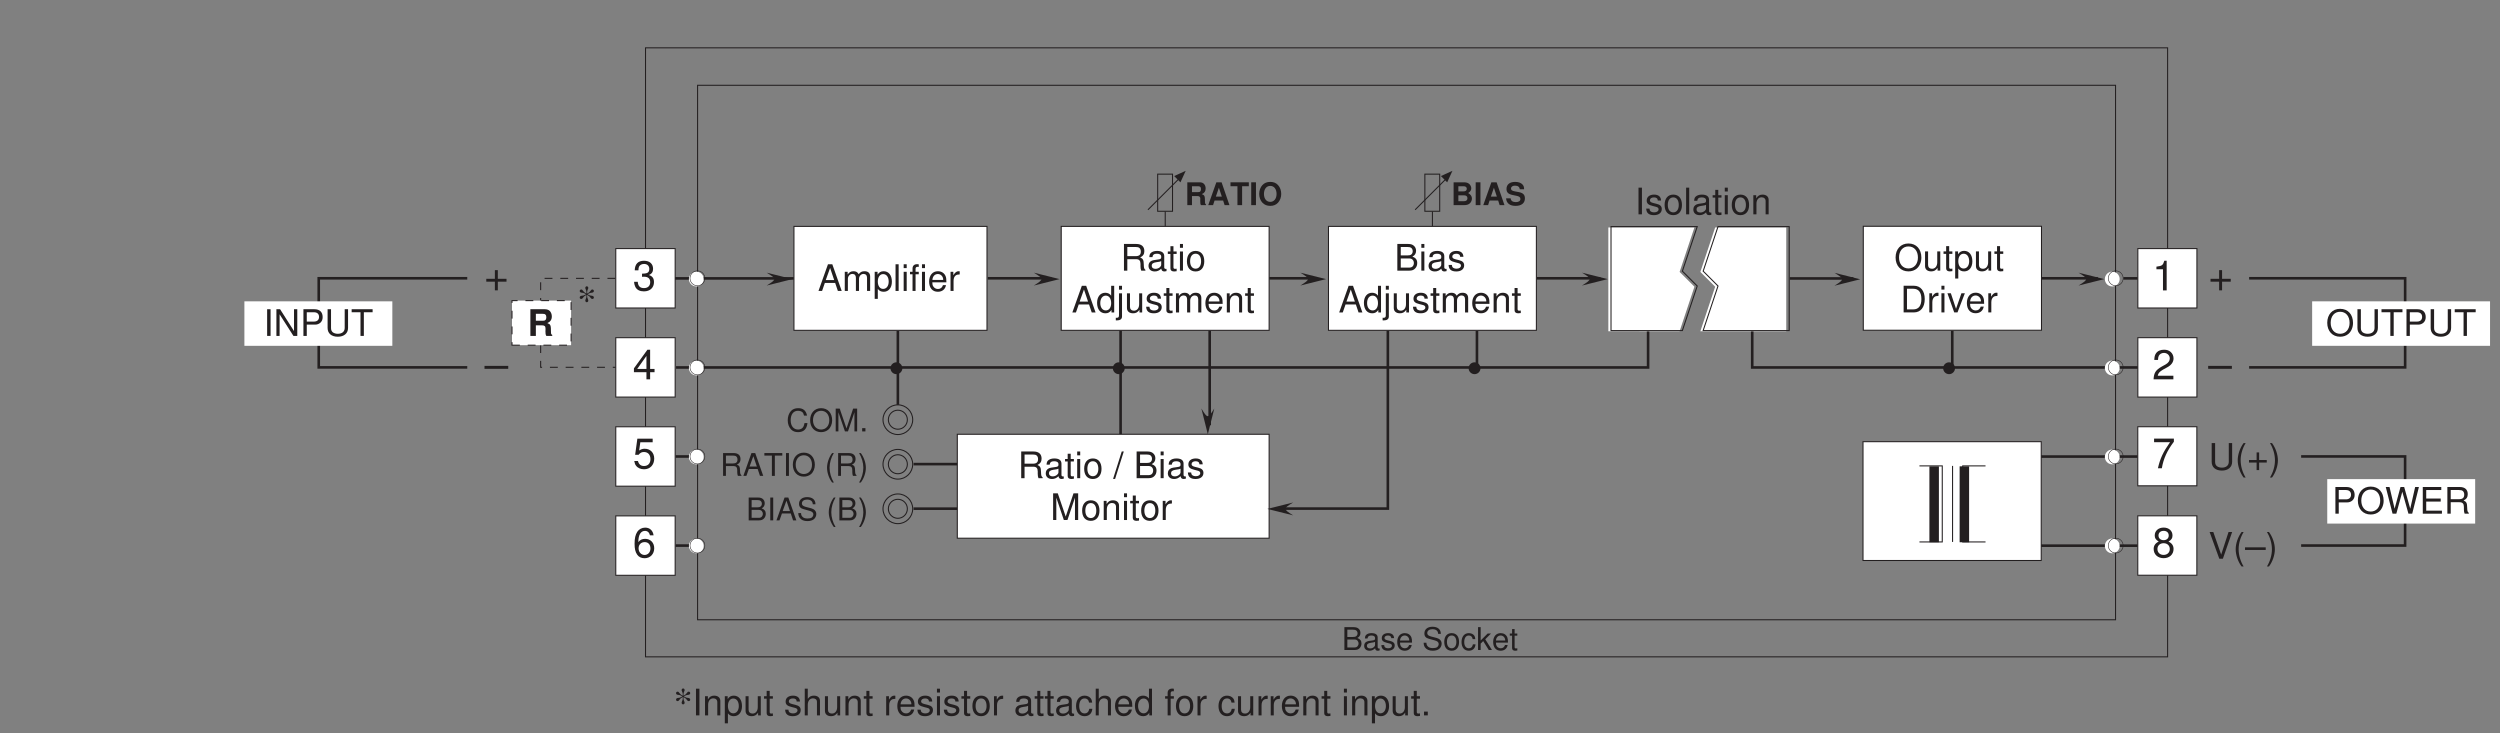 <?xml version="1.0" encoding="UTF-8"?>
<svg xmlns="http://www.w3.org/2000/svg" xmlns:xlink="http://www.w3.org/1999/xlink" width="477.21pt" height="140pt" viewBox="0 0 477.21 140" version="1.2">
<rect x="0" y="0" width="477.21" height="140" fill="#808080" stroke="none"/>
<defs>
<g>
<symbol overflow="visible" id="glyph0-0">
<path style="stroke:none;" d=""/>
</symbol>
<symbol overflow="visible" id="glyph0-1">
<path style="stroke:none;" d="M 4.266 -2.125 L 2.609 -2.125 L 2.609 -3.781 L 2.047 -3.781 L 2.047 -2.125 L 0.406 -2.125 L 0.406 -1.578 L 2.047 -1.578 L 2.047 0.078 L 2.609 0.078 L 2.609 -1.578 L 4.266 -1.578 Z M 4.266 -2.125 "/>
</symbol>
<symbol overflow="visible" id="glyph0-2">
<path style="stroke:none;" d="M 4.484 -2.484 L -0.047 -2.484 L -0.047 -1.922 L 4.484 -1.922 Z M 4.484 -2.484 "/>
</symbol>
<symbol overflow="visible" id="glyph0-3">
<path style="stroke:none;" d="M 1.766 -2.594 L 1.859 -2.594 L 2.141 -2.609 C 2.922 -2.609 3.328 -2.25 3.328 -1.578 C 3.328 -0.859 2.875 -0.438 2.141 -0.438 C 1.375 -0.438 1 -0.828 0.953 -1.641 L 0.25 -1.641 C 0.281 -1.188 0.375 -0.891 0.5 -0.641 C 0.797 -0.094 1.344 0.188 2.125 0.188 C 3.297 0.188 4.047 -0.516 4.047 -1.578 C 4.047 -2.297 3.766 -2.703 3.078 -2.938 C 3.609 -3.141 3.875 -3.531 3.875 -4.109 C 3.875 -5.078 3.219 -5.656 2.141 -5.656 C 1 -5.656 0.406 -5.031 0.375 -3.828 L 1.078 -3.828 C 1.078 -4.172 1.125 -4.375 1.203 -4.547 C 1.359 -4.859 1.719 -5.047 2.156 -5.047 C 2.781 -5.047 3.156 -4.672 3.156 -4.078 C 3.156 -3.688 3.016 -3.438 2.703 -3.312 C 2.5 -3.234 2.266 -3.203 1.766 -3.188 Z M 1.766 -2.594 "/>
</symbol>
<symbol overflow="visible" id="glyph0-4">
<path style="stroke:none;" d="M 2.609 -1.359 L 2.609 0 L 3.312 0 L 3.312 -1.359 L 4.156 -1.359 L 4.156 -1.984 L 3.312 -1.984 L 3.312 -5.656 L 2.797 -5.656 L 0.219 -2.094 L 0.219 -1.359 Z M 2.609 -1.984 L 0.844 -1.984 L 2.609 -4.469 Z M 2.609 -1.984 "/>
</symbol>
<symbol overflow="visible" id="glyph0-5">
<path style="stroke:none;" d="M 3.797 -5.656 L 0.875 -5.656 L 0.453 -2.578 L 1.109 -2.578 C 1.422 -2.969 1.703 -3.109 2.141 -3.109 C 2.891 -3.109 3.375 -2.594 3.375 -1.75 C 3.375 -0.938 2.906 -0.438 2.141 -0.438 C 1.531 -0.438 1.156 -0.75 0.984 -1.391 L 0.281 -1.391 C 0.375 -0.922 0.453 -0.703 0.625 -0.5 C 0.938 -0.062 1.516 0.188 2.156 0.188 C 3.297 0.188 4.094 -0.641 4.094 -1.844 C 4.094 -2.969 3.359 -3.734 2.266 -3.734 C 1.875 -3.734 1.547 -3.625 1.219 -3.391 L 1.438 -4.969 L 3.797 -4.969 Z M 3.797 -5.656 "/>
</symbol>
<symbol overflow="visible" id="glyph0-6">
<path style="stroke:none;" d="M 3.969 -4.188 C 3.844 -5.109 3.234 -5.656 2.375 -5.656 C 1.75 -5.656 1.188 -5.359 0.859 -4.859 C 0.5 -4.297 0.344 -3.609 0.344 -2.578 C 0.344 -1.625 0.484 -1.016 0.828 -0.516 C 1.125 -0.062 1.625 0.188 2.25 0.188 C 3.328 0.188 4.094 -0.609 4.094 -1.719 C 4.094 -2.781 3.375 -3.516 2.359 -3.516 C 1.797 -3.516 1.359 -3.312 1.062 -2.891 C 1.062 -4.266 1.516 -5.031 2.328 -5.031 C 2.812 -5.031 3.156 -4.734 3.281 -4.188 Z M 2.281 -2.891 C 2.953 -2.891 3.375 -2.422 3.375 -1.672 C 3.375 -0.953 2.891 -0.438 2.25 -0.438 C 1.594 -0.438 1.109 -0.984 1.109 -1.703 C 1.109 -2.406 1.578 -2.891 2.281 -2.891 Z M 2.281 -2.891 "/>
</symbol>
<symbol overflow="visible" id="glyph0-7">
<path style="stroke:none;" d="M 2.062 -4.031 L 2.062 0 L 2.766 0 L 2.766 -5.656 L 2.312 -5.656 C 2.062 -4.797 1.906 -4.672 0.812 -4.531 L 0.812 -4.031 Z M 2.062 -4.031 "/>
</symbol>
<symbol overflow="visible" id="glyph0-8">
<path style="stroke:none;" d="M 4.047 -0.688 L 1.062 -0.688 C 1.141 -1.156 1.391 -1.453 2.078 -1.859 L 2.875 -2.297 C 3.672 -2.719 4.078 -3.312 4.078 -4 C 4.078 -4.469 3.891 -4.906 3.547 -5.219 C 3.219 -5.516 2.797 -5.656 2.266 -5.656 C 1.547 -5.656 1.016 -5.406 0.703 -4.922 C 0.5 -4.625 0.422 -4.266 0.406 -3.703 L 1.109 -3.703 C 1.125 -4.078 1.172 -4.312 1.266 -4.5 C 1.453 -4.844 1.828 -5.047 2.25 -5.047 C 2.875 -5.047 3.359 -4.594 3.359 -3.984 C 3.359 -3.531 3.094 -3.156 2.594 -2.859 L 1.859 -2.453 C 0.672 -1.781 0.328 -1.25 0.266 0 L 4.047 0 Z M 4.047 -0.688 "/>
</symbol>
<symbol overflow="visible" id="glyph0-9">
<path style="stroke:none;" d="M 4.156 -5.656 L 0.375 -5.656 L 0.375 -4.969 L 3.422 -4.969 C 2.078 -3.047 1.531 -1.859 1.109 0 L 1.859 0 C 2.156 -1.812 2.875 -3.375 4.156 -5.062 Z M 4.156 -5.656 "/>
</symbol>
<symbol overflow="visible" id="glyph0-10">
<path style="stroke:none;" d="M 3.125 -2.984 C 3.703 -3.328 3.891 -3.609 3.891 -4.156 C 3.891 -5.031 3.203 -5.656 2.203 -5.656 C 1.203 -5.656 0.5 -5.031 0.5 -4.156 C 0.5 -3.625 0.688 -3.344 1.266 -2.984 C 0.609 -2.672 0.297 -2.203 0.297 -1.578 C 0.297 -0.531 1.078 0.188 2.203 0.188 C 3.312 0.188 4.094 -0.531 4.094 -1.562 C 4.094 -2.203 3.781 -2.672 3.125 -2.984 Z M 2.203 -5.031 C 2.797 -5.031 3.172 -4.688 3.172 -4.141 C 3.172 -3.609 2.781 -3.25 2.203 -3.25 C 1.609 -3.25 1.219 -3.609 1.219 -4.141 C 1.219 -4.688 1.609 -5.031 2.203 -5.031 Z M 2.203 -2.672 C 2.891 -2.672 3.375 -2.219 3.375 -1.562 C 3.375 -0.891 2.891 -0.438 2.188 -0.438 C 1.5 -0.438 1.016 -0.891 1.016 -1.562 C 1.016 -2.219 1.5 -2.672 2.203 -2.672 Z M 2.203 -2.672 "/>
</symbol>
<symbol overflow="visible" id="glyph1-0">
<path style="stroke:none;" d=""/>
</symbol>
<symbol overflow="visible" id="glyph1-1">
<path style="stroke:none;" d="M 1.672 -3.75 L 1.453 -3.875 C 1.266 -3.984 1.188 -4.078 0.984 -4.328 C 0.891 -4.484 0.812 -4.531 0.688 -4.531 C 0.531 -4.531 0.391 -4.406 0.391 -4.25 C 0.391 -4.062 0.516 -3.938 0.75 -3.922 C 1.078 -3.891 1.188 -3.859 1.375 -3.75 L 1.594 -3.625 L 1.375 -3.5 C 1.188 -3.391 1.078 -3.359 0.75 -3.328 C 0.516 -3.297 0.391 -3.188 0.391 -2.984 C 0.391 -2.828 0.531 -2.719 0.688 -2.719 C 0.812 -2.719 0.891 -2.766 0.984 -2.906 C 1.188 -3.172 1.25 -3.25 1.453 -3.359 L 1.672 -3.5 L 1.672 -3.234 C 1.672 -3.016 1.656 -2.953 1.5 -2.609 C 1.469 -2.531 1.453 -2.453 1.453 -2.406 C 1.453 -2.25 1.594 -2.094 1.734 -2.094 C 1.891 -2.094 2.031 -2.25 2.031 -2.391 C 2.031 -2.453 2.016 -2.531 1.984 -2.609 C 1.844 -2.953 1.812 -3.016 1.812 -3.234 L 1.812 -3.5 L 2.031 -3.359 C 2.219 -3.25 2.312 -3.172 2.5 -2.906 C 2.594 -2.766 2.672 -2.719 2.797 -2.719 C 2.969 -2.719 3.094 -2.828 3.094 -2.984 C 3.094 -3.188 2.969 -3.297 2.734 -3.328 C 2.391 -3.359 2.312 -3.391 2.109 -3.5 L 1.891 -3.625 L 2.109 -3.75 C 2.312 -3.859 2.406 -3.891 2.734 -3.922 C 2.969 -3.953 3.094 -4.062 3.094 -4.25 C 3.094 -4.406 2.969 -4.531 2.797 -4.531 C 2.672 -4.531 2.594 -4.484 2.5 -4.328 C 2.312 -4.078 2.219 -3.984 2.031 -3.875 L 1.812 -3.75 L 1.812 -4 C 1.812 -4.172 1.844 -4.312 1.906 -4.469 C 2.031 -4.734 2.031 -4.766 2.031 -4.828 C 2.031 -5 1.891 -5.141 1.734 -5.141 C 1.594 -5.141 1.453 -4.984 1.453 -4.828 C 1.453 -4.781 1.469 -4.703 1.516 -4.625 C 1.656 -4.281 1.672 -4.219 1.672 -4 Z M 1.672 -3.75 "/>
</symbol>
<symbol overflow="visible" id="glyph2-0">
<path style="stroke:none;" d=""/>
</symbol>
<symbol overflow="visible" id="glyph2-1">
<path style="stroke:none;" d="M 0.469 0 L 2.438 0 C 2.859 0 3.156 -0.109 3.391 -0.359 C 3.609 -0.594 3.734 -0.906 3.734 -1.25 C 3.734 -1.766 3.484 -2.094 2.938 -2.297 C 3.328 -2.484 3.531 -2.812 3.531 -3.25 C 3.531 -3.578 3.422 -3.859 3.188 -4.062 C 2.969 -4.266 2.656 -4.359 2.25 -4.359 L 0.469 -4.359 Z M 1.031 -2.484 L 1.031 -3.875 L 2.109 -3.875 C 2.422 -3.875 2.594 -3.828 2.734 -3.719 C 2.891 -3.594 2.984 -3.422 2.984 -3.172 C 2.984 -2.938 2.891 -2.766 2.734 -2.641 C 2.594 -2.531 2.422 -2.484 2.109 -2.484 Z M 1.031 -0.484 L 1.031 -2 L 2.391 -2 C 2.656 -2 2.844 -1.922 2.969 -1.781 C 3.094 -1.641 3.172 -1.453 3.172 -1.234 C 3.172 -1.031 3.094 -0.844 2.969 -0.703 C 2.844 -0.562 2.656 -0.484 2.391 -0.484 Z M 1.031 -0.484 "/>
</symbol>
<symbol overflow="visible" id="glyph2-2">
<path style="stroke:none;" d="M 3.203 -0.297 C 3.141 -0.281 3.125 -0.281 3.094 -0.281 C 2.922 -0.281 2.828 -0.375 2.828 -0.531 L 2.828 -2.375 C 2.828 -2.922 2.422 -3.219 1.641 -3.219 C 1.188 -3.219 0.812 -3.094 0.609 -2.859 C 0.453 -2.703 0.406 -2.516 0.391 -2.203 L 0.891 -2.203 C 0.938 -2.594 1.156 -2.766 1.625 -2.766 C 2.078 -2.766 2.328 -2.594 2.328 -2.297 L 2.328 -2.172 C 2.328 -1.953 2.203 -1.859 1.812 -1.812 C 1.094 -1.734 1 -1.703 0.797 -1.625 C 0.438 -1.484 0.25 -1.203 0.25 -0.797 C 0.25 -0.219 0.641 0.141 1.281 0.141 C 1.672 0.141 2 0 2.344 -0.328 C 2.375 0 2.531 0.141 2.859 0.141 C 2.969 0.141 3.047 0.125 3.203 0.078 Z M 2.328 -0.984 C 2.328 -0.812 2.281 -0.719 2.125 -0.578 C 1.922 -0.391 1.688 -0.297 1.391 -0.297 C 1 -0.297 0.766 -0.484 0.766 -0.797 C 0.766 -1.125 1 -1.297 1.531 -1.375 C 2.047 -1.453 2.156 -1.469 2.328 -1.547 Z M 2.328 -0.984 "/>
</symbol>
<symbol overflow="visible" id="glyph2-3">
<path style="stroke:none;" d="M 2.625 -2.266 C 2.609 -2.875 2.203 -3.219 1.484 -3.219 C 0.75 -3.219 0.281 -2.844 0.281 -2.266 C 0.281 -1.781 0.531 -1.547 1.281 -1.359 L 1.734 -1.25 C 2.094 -1.172 2.219 -1.047 2.219 -0.812 C 2.219 -0.516 1.938 -0.328 1.5 -0.328 C 1.234 -0.328 1 -0.406 0.875 -0.531 C 0.797 -0.625 0.766 -0.719 0.734 -0.938 L 0.203 -0.938 C 0.234 -0.203 0.641 0.141 1.453 0.141 C 2.25 0.141 2.75 -0.25 2.75 -0.859 C 2.75 -1.328 2.484 -1.578 1.859 -1.734 L 1.375 -1.844 C 0.969 -1.938 0.797 -2.078 0.797 -2.297 C 0.797 -2.578 1.062 -2.766 1.469 -2.766 C 1.859 -2.766 2.078 -2.594 2.094 -2.266 Z M 2.625 -2.266 "/>
</symbol>
<symbol overflow="visible" id="glyph2-4">
<path style="stroke:none;" d="M 3.062 -1.406 C 3.062 -1.875 3.031 -2.172 2.938 -2.406 C 2.734 -2.922 2.266 -3.219 1.672 -3.219 C 0.797 -3.219 0.234 -2.562 0.234 -1.531 C 0.234 -0.5 0.781 0.141 1.656 0.141 C 2.375 0.141 2.875 -0.266 3 -0.953 L 2.5 -0.953 C 2.359 -0.531 2.078 -0.328 1.688 -0.328 C 1.359 -0.328 1.094 -0.469 0.922 -0.734 C 0.812 -0.906 0.766 -1.094 0.766 -1.406 Z M 0.766 -1.812 C 0.812 -2.391 1.172 -2.766 1.672 -2.766 C 2.156 -2.766 2.531 -2.359 2.531 -1.844 C 2.531 -1.828 2.531 -1.812 2.531 -1.812 Z M 0.766 -1.812 "/>
</symbol>
<symbol overflow="visible" id="glyph2-5">
<path style="stroke:none;" d=""/>
</symbol>
<symbol overflow="visible" id="glyph2-6">
<path style="stroke:none;" d="M 3.562 -3.078 C 3.562 -3.938 2.969 -4.438 1.969 -4.438 C 1.016 -4.438 0.422 -3.938 0.422 -3.156 C 0.422 -2.625 0.703 -2.281 1.281 -2.141 L 2.359 -1.844 C 2.906 -1.703 3.156 -1.484 3.156 -1.141 C 3.156 -0.906 3.031 -0.672 2.844 -0.531 C 2.672 -0.422 2.406 -0.359 2.047 -0.359 C 1.578 -0.359 1.25 -0.469 1.047 -0.719 C 0.875 -0.906 0.812 -1.125 0.812 -1.391 L 0.281 -1.391 C 0.297 -0.984 0.375 -0.719 0.547 -0.484 C 0.844 -0.078 1.344 0.141 2.016 0.141 C 2.531 0.141 2.953 0.016 3.234 -0.203 C 3.531 -0.438 3.719 -0.812 3.719 -1.203 C 3.719 -1.734 3.375 -2.125 2.781 -2.297 L 1.688 -2.578 C 1.172 -2.734 0.969 -2.891 0.969 -3.234 C 0.969 -3.672 1.359 -3.969 1.953 -3.969 C 2.641 -3.969 3.031 -3.656 3.047 -3.078 Z M 3.562 -3.078 "/>
</symbol>
<symbol overflow="visible" id="glyph2-7">
<path style="stroke:none;" d="M 1.625 -3.219 C 0.75 -3.219 0.219 -2.594 0.219 -1.547 C 0.219 -0.484 0.734 0.141 1.641 0.141 C 2.516 0.141 3.047 -0.484 3.047 -1.516 C 3.047 -2.609 2.531 -3.219 1.625 -3.219 Z M 1.641 -2.766 C 2.203 -2.766 2.531 -2.297 2.531 -1.531 C 2.531 -0.797 2.188 -0.328 1.641 -0.328 C 1.078 -0.328 0.734 -0.781 0.734 -1.547 C 0.734 -2.297 1.078 -2.766 1.641 -2.766 Z M 1.641 -2.766 "/>
</symbol>
<symbol overflow="visible" id="glyph2-8">
<path style="stroke:none;" d="M 2.812 -2.078 C 2.797 -2.391 2.734 -2.578 2.609 -2.766 C 2.391 -3.047 2.016 -3.219 1.578 -3.219 C 0.734 -3.219 0.188 -2.562 0.188 -1.516 C 0.188 -0.5 0.719 0.141 1.578 0.141 C 2.328 0.141 2.797 -0.312 2.859 -1.078 L 2.359 -1.078 C 2.266 -0.578 2.016 -0.328 1.578 -0.328 C 1.031 -0.328 0.703 -0.766 0.703 -1.516 C 0.703 -2.297 1.031 -2.766 1.578 -2.766 C 2 -2.766 2.25 -2.516 2.312 -2.078 Z M 2.812 -2.078 "/>
</symbol>
<symbol overflow="visible" id="glyph2-9">
<path style="stroke:none;" d="M 0.844 -4.359 L 0.344 -4.359 L 0.344 0 L 0.844 0 L 0.844 -1.219 L 1.328 -1.703 L 2.391 0 L 3 0 L 1.719 -2.047 L 2.812 -3.141 L 2.172 -3.141 L 0.844 -1.812 Z M 0.844 -4.359 "/>
</symbol>
<symbol overflow="visible" id="glyph2-10">
<path style="stroke:none;" d="M 1.516 -3.141 L 1 -3.141 L 1 -4 L 0.516 -4 L 0.516 -3.141 L 0.078 -3.141 L 0.078 -2.734 L 0.516 -2.734 L 0.516 -0.359 C 0.516 -0.047 0.719 0.141 1.109 0.141 C 1.234 0.141 1.359 0.125 1.516 0.094 L 1.516 -0.328 C 1.453 -0.312 1.375 -0.297 1.281 -0.297 C 1.062 -0.297 1 -0.359 1 -0.578 L 1 -2.734 L 1.516 -2.734 Z M 1.516 -3.141 "/>
</symbol>
<symbol overflow="visible" id="glyph2-11">
<path style="stroke:none;" d="M 3.969 -3.016 C 3.781 -3.969 3.234 -4.438 2.281 -4.438 C 1.688 -4.438 1.219 -4.25 0.891 -3.891 C 0.5 -3.453 0.281 -2.844 0.281 -2.125 C 0.281 -1.406 0.516 -0.797 0.922 -0.375 C 1.25 -0.031 1.688 0.141 2.25 0.141 C 3.328 0.141 3.922 -0.438 4.047 -1.594 L 3.484 -1.594 C 3.422 -1.297 3.375 -1.094 3.281 -0.922 C 3.094 -0.562 2.734 -0.359 2.266 -0.359 C 1.391 -0.359 0.844 -1.047 0.844 -2.141 C 0.844 -3.25 1.375 -3.938 2.219 -3.938 C 2.562 -3.938 2.891 -3.844 3.078 -3.672 C 3.234 -3.516 3.328 -3.328 3.391 -3.016 Z M 3.969 -3.016 "/>
</symbol>
<symbol overflow="visible" id="glyph2-12">
<path style="stroke:none;" d="M 2.328 -4.438 C 1.078 -4.438 0.234 -3.516 0.234 -2.141 C 0.234 -0.781 1.078 0.141 2.328 0.141 C 2.859 0.141 3.328 -0.031 3.688 -0.328 C 4.156 -0.719 4.438 -1.406 4.438 -2.109 C 4.438 -3.516 3.609 -4.438 2.328 -4.438 Z M 2.328 -3.938 C 3.266 -3.938 3.891 -3.219 3.891 -2.125 C 3.891 -1.078 3.25 -0.359 2.328 -0.359 C 1.406 -0.359 0.781 -1.078 0.781 -2.141 C 0.781 -3.219 1.406 -3.938 2.328 -3.938 Z M 2.328 -3.938 "/>
</symbol>
<symbol overflow="visible" id="glyph2-13">
<path style="stroke:none;" d="M 2.797 0 L 4.031 -3.656 L 4.031 0 L 4.547 0 L 4.547 -4.359 L 3.781 -4.359 L 2.516 -0.562 L 1.219 -4.359 L 0.453 -4.359 L 0.453 0 L 0.969 0 L 0.969 -3.656 L 2.219 0 Z M 2.797 0 "/>
</symbol>
<symbol overflow="visible" id="glyph2-14">
<path style="stroke:none;" d="M 1.141 -0.625 L 0.516 -0.625 L 0.516 0 L 1.141 0 Z M 1.141 -0.625 "/>
</symbol>
<symbol overflow="visible" id="glyph2-15">
<path style="stroke:none;" d="M 1.109 -1.875 L 2.547 -1.875 C 3.047 -1.875 3.266 -1.641 3.266 -1.094 L 3.266 -0.719 C 3.266 -0.438 3.312 -0.172 3.391 0 L 4.062 0 L 4.062 -0.141 C 3.859 -0.281 3.812 -0.438 3.797 -1.016 C 3.797 -1.734 3.688 -1.953 3.203 -2.156 C 3.703 -2.391 3.891 -2.703 3.891 -3.203 C 3.891 -3.953 3.422 -4.359 2.562 -4.359 L 0.562 -4.359 L 0.562 0 L 1.109 0 Z M 1.109 -2.375 L 1.109 -3.875 L 2.453 -3.875 C 2.766 -3.875 2.953 -3.828 3.094 -3.703 C 3.234 -3.578 3.312 -3.375 3.312 -3.125 C 3.312 -2.609 3.047 -2.375 2.453 -2.375 Z M 1.109 -2.375 "/>
</symbol>
<symbol overflow="visible" id="glyph2-16">
<path style="stroke:none;" d="M 2.844 -1.312 L 3.281 0 L 3.906 0 L 2.375 -4.359 L 1.656 -4.359 L 0.109 0 L 0.688 0 L 1.156 -1.312 Z M 2.688 -1.781 L 1.297 -1.781 L 2.016 -3.766 Z M 2.688 -1.781 "/>
</symbol>
<symbol overflow="visible" id="glyph2-17">
<path style="stroke:none;" d="M 2.125 -3.875 L 3.547 -3.875 L 3.547 -4.359 L 0.125 -4.359 L 0.125 -3.875 L 1.562 -3.875 L 1.562 0 L 2.125 0 Z M 2.125 -3.875 "/>
</symbol>
<symbol overflow="visible" id="glyph2-18">
<path style="stroke:none;" d="M 1.156 -4.359 L 0.594 -4.359 L 0.594 0 L 1.156 0 Z M 1.156 -4.359 "/>
</symbol>
<symbol overflow="visible" id="glyph2-19">
<path style="stroke:none;" d="M 1.406 -4.359 C 0.812 -3.578 0.438 -2.484 0.438 -1.547 C 0.438 -0.609 0.812 0.484 1.406 1.266 L 1.734 1.266 C 1.219 0.406 0.922 -0.594 0.922 -1.547 C 0.922 -2.5 1.219 -3.516 1.734 -4.359 Z M 1.406 -4.359 "/>
</symbol>
<symbol overflow="visible" id="glyph2-20">
<path style="stroke:none;" d="M 0.562 1.266 C 1.156 0.484 1.531 -0.609 1.531 -1.547 C 1.531 -2.484 1.156 -3.578 0.562 -4.359 L 0.234 -4.359 C 0.75 -3.5 1.047 -2.5 1.047 -1.547 C 1.047 -0.594 0.75 0.422 0.234 1.266 Z M 0.562 1.266 "/>
</symbol>
<symbol overflow="visible" id="glyph3-0">
<path style="stroke:none;" d=""/>
</symbol>
<symbol overflow="visible" id="glyph3-1">
<path style="stroke:none;" d="M 1.359 -5.094 L 0.703 -5.094 L 0.703 0 L 1.359 0 Z M 1.359 -5.094 "/>
</symbol>
<symbol overflow="visible" id="glyph3-2">
<path style="stroke:none;" d="M 0.484 -3.656 L 0.484 0 L 1.078 0 L 1.078 -2.016 C 1.078 -2.766 1.469 -3.25 2.062 -3.25 C 2.531 -3.25 2.828 -2.969 2.828 -2.531 L 2.828 0 L 3.406 0 L 3.406 -2.766 C 3.406 -3.375 2.953 -3.766 2.234 -3.766 C 1.703 -3.766 1.344 -3.562 1.031 -3.047 L 1.031 -3.656 Z M 0.484 -3.656 "/>
</symbol>
<symbol overflow="visible" id="glyph3-3">
<path style="stroke:none;" d="M 0.375 1.516 L 0.969 1.516 L 0.969 -0.391 C 1.266 0 1.609 0.156 2.094 0.156 C 3.031 0.156 3.656 -0.594 3.656 -1.766 C 3.656 -3 3.047 -3.766 2.078 -3.766 C 1.578 -3.766 1.188 -3.547 0.922 -3.109 L 0.922 -3.656 L 0.375 -3.656 Z M 1.984 -3.219 C 2.625 -3.219 3.047 -2.656 3.047 -1.781 C 3.047 -0.953 2.625 -0.391 1.984 -0.391 C 1.375 -0.391 0.969 -0.938 0.969 -1.797 C 0.969 -2.656 1.375 -3.219 1.984 -3.219 Z M 1.984 -3.219 "/>
</symbol>
<symbol overflow="visible" id="glyph3-4">
<path style="stroke:none;" d="M 3.359 0 L 3.359 -3.656 L 2.781 -3.656 L 2.781 -1.578 C 2.781 -0.844 2.391 -0.344 1.781 -0.344 C 1.328 -0.344 1.031 -0.625 1.031 -1.062 L 1.031 -3.656 L 0.453 -3.656 L 0.453 -0.844 C 0.453 -0.234 0.906 0.156 1.625 0.156 C 2.156 0.156 2.5 -0.031 2.844 -0.516 L 2.844 0 Z M 3.359 0 "/>
</symbol>
<symbol overflow="visible" id="glyph3-5">
<path style="stroke:none;" d="M 1.781 -3.656 L 1.172 -3.656 L 1.172 -4.672 L 0.594 -4.672 L 0.594 -3.656 L 0.094 -3.656 L 0.094 -3.188 L 0.594 -3.188 L 0.594 -0.422 C 0.594 -0.047 0.844 0.156 1.297 0.156 C 1.438 0.156 1.578 0.141 1.781 0.109 L 1.781 -0.375 C 1.703 -0.359 1.609 -0.344 1.5 -0.344 C 1.25 -0.344 1.172 -0.422 1.172 -0.672 L 1.172 -3.188 L 1.781 -3.188 Z M 1.781 -3.656 "/>
</symbol>
<symbol overflow="visible" id="glyph3-6">
<path style="stroke:none;" d=""/>
</symbol>
<symbol overflow="visible" id="glyph3-7">
<path style="stroke:none;" d="M 3.062 -2.641 C 3.047 -3.359 2.578 -3.766 1.734 -3.766 C 0.875 -3.766 0.328 -3.328 0.328 -2.641 C 0.328 -2.078 0.625 -1.797 1.484 -1.594 L 2.031 -1.453 C 2.438 -1.359 2.594 -1.219 2.594 -0.953 C 2.594 -0.609 2.25 -0.375 1.75 -0.375 C 1.438 -0.375 1.172 -0.469 1.016 -0.625 C 0.922 -0.719 0.891 -0.828 0.859 -1.094 L 0.234 -1.094 C 0.266 -0.25 0.734 0.156 1.703 0.156 C 2.625 0.156 3.203 -0.297 3.203 -1 C 3.203 -1.547 2.906 -1.844 2.172 -2.016 L 1.609 -2.156 C 1.141 -2.266 0.938 -2.422 0.938 -2.672 C 0.938 -3.016 1.234 -3.234 1.719 -3.234 C 2.172 -3.234 2.438 -3.031 2.438 -2.641 Z M 3.062 -2.641 "/>
</symbol>
<symbol overflow="visible" id="glyph3-8">
<path style="stroke:none;" d="M 0.484 -5.094 L 0.484 0 L 1.062 0 L 1.062 -2.016 C 1.062 -2.766 1.453 -3.25 2.062 -3.25 C 2.25 -3.25 2.438 -3.188 2.578 -3.094 C 2.75 -2.969 2.812 -2.797 2.812 -2.531 L 2.812 0 L 3.391 0 L 3.391 -2.766 C 3.391 -3.375 2.953 -3.766 2.234 -3.766 C 1.719 -3.766 1.406 -3.609 1.062 -3.156 L 1.062 -5.094 Z M 0.484 -5.094 "/>
</symbol>
<symbol overflow="visible" id="glyph3-9">
<path style="stroke:none;" d="M 0.484 -3.656 L 0.484 0 L 1.062 0 L 1.062 -1.906 C 1.062 -2.422 1.203 -2.766 1.484 -2.969 C 1.656 -3.094 1.844 -3.141 2.234 -3.156 L 2.234 -3.75 C 2.141 -3.75 2.094 -3.766 2.016 -3.766 C 1.641 -3.766 1.359 -3.547 1.016 -3 L 1.016 -3.656 Z M 0.484 -3.656 "/>
</symbol>
<symbol overflow="visible" id="glyph3-10">
<path style="stroke:none;" d="M 3.578 -1.641 C 3.578 -2.188 3.547 -2.531 3.438 -2.797 C 3.203 -3.406 2.641 -3.766 1.953 -3.766 C 0.938 -3.766 0.281 -2.984 0.281 -1.781 C 0.281 -0.578 0.922 0.156 1.938 0.156 C 2.781 0.156 3.359 -0.312 3.5 -1.109 L 2.922 -1.109 C 2.766 -0.625 2.438 -0.375 1.969 -0.375 C 1.594 -0.375 1.281 -0.547 1.078 -0.859 C 0.938 -1.062 0.891 -1.266 0.891 -1.641 Z M 0.906 -2.109 C 0.953 -2.781 1.359 -3.234 1.953 -3.234 C 2.516 -3.234 2.969 -2.75 2.969 -2.156 C 2.969 -2.141 2.969 -2.125 2.953 -2.109 Z M 0.906 -2.109 "/>
</symbol>
<symbol overflow="visible" id="glyph3-11">
<path style="stroke:none;" d="M 1.047 -3.656 L 0.469 -3.656 L 0.469 0 L 1.047 0 Z M 1.047 -5.094 L 0.469 -5.094 L 0.469 -4.359 L 1.047 -4.359 Z M 1.047 -5.094 "/>
</symbol>
<symbol overflow="visible" id="glyph3-12">
<path style="stroke:none;" d="M 1.906 -3.766 C 0.875 -3.766 0.25 -3.031 0.25 -1.797 C 0.25 -0.578 0.859 0.156 1.906 0.156 C 2.938 0.156 3.562 -0.578 3.562 -1.781 C 3.562 -3.031 2.953 -3.766 1.906 -3.766 Z M 1.906 -3.234 C 2.562 -3.234 2.953 -2.688 2.953 -1.781 C 2.953 -0.922 2.547 -0.375 1.906 -0.375 C 1.25 -0.375 0.859 -0.922 0.859 -1.797 C 0.859 -2.688 1.25 -3.234 1.906 -3.234 Z M 1.906 -3.234 "/>
</symbol>
<symbol overflow="visible" id="glyph3-13">
<path style="stroke:none;" d="M 3.734 -0.344 C 3.672 -0.328 3.641 -0.328 3.609 -0.328 C 3.406 -0.328 3.297 -0.438 3.297 -0.609 L 3.297 -2.766 C 3.297 -3.422 2.828 -3.766 1.922 -3.766 C 1.391 -3.766 0.953 -3.609 0.703 -3.344 C 0.531 -3.156 0.469 -2.938 0.453 -2.578 L 1.047 -2.578 C 1.094 -3.031 1.359 -3.234 1.906 -3.234 C 2.422 -3.234 2.719 -3.031 2.719 -2.688 L 2.719 -2.531 C 2.719 -2.281 2.562 -2.172 2.109 -2.125 C 1.281 -2.016 1.156 -1.984 0.938 -1.906 C 0.516 -1.719 0.297 -1.391 0.297 -0.922 C 0.297 -0.266 0.75 0.156 1.5 0.156 C 1.953 0.156 2.328 0 2.734 -0.375 C 2.781 0 2.969 0.156 3.344 0.156 C 3.453 0.156 3.547 0.141 3.734 0.094 Z M 2.719 -1.156 C 2.719 -0.953 2.656 -0.844 2.484 -0.672 C 2.25 -0.469 1.969 -0.344 1.625 -0.344 C 1.172 -0.344 0.906 -0.562 0.906 -0.938 C 0.906 -1.312 1.156 -1.516 1.781 -1.609 C 2.391 -1.688 2.516 -1.719 2.719 -1.812 Z M 2.719 -1.156 "/>
</symbol>
<symbol overflow="visible" id="glyph3-14">
<path style="stroke:none;" d="M 3.297 -2.438 C 3.266 -2.781 3.188 -3.016 3.047 -3.219 C 2.797 -3.562 2.359 -3.766 1.844 -3.766 C 0.859 -3.766 0.219 -2.984 0.219 -1.766 C 0.219 -0.594 0.844 0.156 1.844 0.156 C 2.703 0.156 3.266 -0.359 3.328 -1.25 L 2.75 -1.25 C 2.641 -0.672 2.344 -0.375 1.844 -0.375 C 1.203 -0.375 0.828 -0.906 0.828 -1.766 C 0.828 -2.688 1.203 -3.234 1.844 -3.234 C 2.328 -3.234 2.641 -2.938 2.703 -2.438 Z M 3.297 -2.438 "/>
</symbol>
<symbol overflow="visible" id="glyph3-15">
<path style="stroke:none;" d="M 3.453 -5.094 L 2.875 -5.094 L 2.875 -3.203 C 2.641 -3.562 2.234 -3.766 1.75 -3.766 C 0.797 -3.766 0.188 -3 0.188 -1.844 C 0.188 -0.594 0.797 0.156 1.781 0.156 C 2.281 0.156 2.625 -0.031 2.938 -0.484 L 2.938 0 L 3.453 0 Z M 1.844 -3.219 C 2.484 -3.219 2.875 -2.656 2.875 -1.781 C 2.875 -0.938 2.469 -0.391 1.859 -0.391 C 1.219 -0.391 0.797 -0.953 0.797 -1.797 C 0.797 -2.656 1.219 -3.219 1.844 -3.219 Z M 1.844 -3.219 "/>
</symbol>
<symbol overflow="visible" id="glyph3-16">
<path style="stroke:none;" d="M 1.797 -3.656 L 1.188 -3.656 L 1.188 -4.234 C 1.188 -4.484 1.328 -4.609 1.594 -4.609 C 1.641 -4.609 1.672 -4.609 1.797 -4.594 L 1.797 -5.078 C 1.672 -5.109 1.594 -5.109 1.469 -5.109 C 0.938 -5.109 0.609 -4.812 0.609 -4.281 L 0.609 -3.656 L 0.125 -3.656 L 0.125 -3.188 L 0.609 -3.188 L 0.609 0 L 1.188 0 L 1.188 -3.188 L 1.797 -3.188 Z M 1.797 -3.656 "/>
</symbol>
<symbol overflow="visible" id="glyph3-17">
<path style="stroke:none;" d="M 1.328 -0.719 L 0.609 -0.719 L 0.609 0 L 1.328 0 Z M 1.328 -0.719 "/>
</symbol>
<symbol overflow="visible" id="glyph3-18">
<path style="stroke:none;" d="M 4.516 -5.094 L 3.891 -5.094 L 3.891 -0.922 L 1.234 -5.094 L 0.531 -5.094 L 0.531 0 L 1.141 0 L 1.141 -4.125 L 3.781 0 L 4.516 0 Z M 4.516 -5.094 "/>
</symbol>
<symbol overflow="visible" id="glyph3-19">
<path style="stroke:none;" d="M 1.281 -2.156 L 2.891 -2.156 C 3.281 -2.156 3.594 -2.281 3.875 -2.516 C 4.172 -2.797 4.312 -3.125 4.312 -3.594 C 4.312 -4.547 3.75 -5.094 2.734 -5.094 L 0.641 -5.094 L 0.641 0 L 1.281 0 Z M 1.281 -2.734 L 1.281 -4.516 L 2.641 -4.516 C 3.266 -4.516 3.625 -4.188 3.625 -3.625 C 3.625 -3.062 3.266 -2.734 2.641 -2.734 Z M 1.281 -2.734 "/>
</symbol>
<symbol overflow="visible" id="glyph3-20">
<path style="stroke:none;" d="M 3.859 -5.094 L 3.859 -1.516 C 3.859 -0.828 3.359 -0.406 2.547 -0.406 C 2.172 -0.406 1.859 -0.5 1.609 -0.672 C 1.359 -0.875 1.25 -1.125 1.25 -1.516 L 1.25 -5.094 L 0.594 -5.094 L 0.594 -1.516 C 0.594 -0.484 1.328 0.156 2.547 0.156 C 3.734 0.156 4.5 -0.5 4.5 -1.516 L 4.5 -5.094 Z M 3.859 -5.094 "/>
</symbol>
<symbol overflow="visible" id="glyph3-21">
<path style="stroke:none;" d="M 2.469 -4.516 L 4.141 -4.516 L 4.141 -5.094 L 0.141 -5.094 L 0.141 -4.516 L 1.828 -4.516 L 1.828 0 L 2.469 0 Z M 2.469 -4.516 "/>
</symbol>
<symbol overflow="visible" id="glyph3-22">
<path style="stroke:none;" d="M 3.312 -1.531 L 3.828 0 L 4.562 0 L 2.766 -5.094 L 1.938 -5.094 L 0.125 0 L 0.812 0 L 1.344 -1.531 Z M 3.125 -2.078 L 1.516 -2.078 L 2.344 -4.391 Z M 3.125 -2.078 "/>
</symbol>
<symbol overflow="visible" id="glyph3-23">
<path style="stroke:none;" d="M 0.484 -3.656 L 0.484 0 L 1.078 0 L 1.078 -2.297 C 1.078 -2.828 1.453 -3.25 1.938 -3.25 C 2.375 -3.25 2.609 -2.984 2.609 -2.516 L 2.609 0 L 3.203 0 L 3.203 -2.297 C 3.203 -2.828 3.578 -3.25 4.062 -3.25 C 4.484 -3.25 4.734 -2.984 4.734 -2.516 L 4.734 0 L 5.328 0 L 5.328 -2.75 C 5.328 -3.406 4.938 -3.766 4.266 -3.766 C 3.766 -3.766 3.484 -3.625 3.141 -3.203 C 2.922 -3.594 2.625 -3.766 2.156 -3.766 C 1.656 -3.766 1.344 -3.578 1.031 -3.141 L 1.031 -3.656 Z M 0.484 -3.656 "/>
</symbol>
<symbol overflow="visible" id="glyph3-24">
<path style="stroke:none;" d="M 1.062 -5.094 L 0.469 -5.094 L 0.469 0 L 1.062 0 Z M 1.062 -5.094 "/>
</symbol>
<symbol overflow="visible" id="glyph3-25">
<path style="stroke:none;" d="M 0.547 0 L 2.844 0 C 3.328 0 3.688 -0.125 3.953 -0.422 C 4.219 -0.688 4.344 -1.047 4.344 -1.453 C 4.344 -2.062 4.078 -2.438 3.422 -2.688 C 3.891 -2.906 4.125 -3.281 4.125 -3.797 C 4.125 -4.172 3.984 -4.5 3.719 -4.734 C 3.453 -4.984 3.109 -5.094 2.625 -5.094 L 0.547 -5.094 Z M 1.203 -2.906 L 1.203 -4.516 L 2.453 -4.516 C 2.828 -4.516 3.031 -4.469 3.203 -4.344 C 3.375 -4.203 3.484 -3.984 3.484 -3.703 C 3.484 -3.438 3.375 -3.219 3.203 -3.078 C 3.031 -2.953 2.828 -2.906 2.453 -2.906 Z M 1.203 -0.578 L 1.203 -2.328 L 2.781 -2.328 C 3.094 -2.328 3.312 -2.25 3.469 -2.078 C 3.625 -1.922 3.703 -1.703 3.703 -1.453 C 3.703 -1.203 3.625 -0.984 3.469 -0.812 C 3.312 -0.656 3.094 -0.578 2.781 -0.578 Z M 1.203 -0.578 "/>
</symbol>
<symbol overflow="visible" id="glyph3-26">
<path style="stroke:none;" d="M 0.484 -3.656 L 0.484 0.531 C 0.484 0.891 0.375 1.016 0.016 1.016 C 0 1.016 0 1.016 -0.125 1 L -0.125 1.5 C -0.062 1.516 -0.016 1.516 0.062 1.516 C 0.719 1.516 1.062 1.25 1.062 0.766 L 1.062 -3.656 Z M 1.062 -5.094 L 0.484 -5.094 L 0.484 -4.359 L 1.062 -4.359 Z M 1.062 -5.094 "/>
</symbol>
<symbol overflow="visible" id="glyph3-27">
<path style="stroke:none;" d="M 1.297 -2.188 L 2.969 -2.188 C 3.562 -2.188 3.812 -1.906 3.812 -1.281 L 3.812 -0.828 C 3.812 -0.516 3.859 -0.203 3.953 0 L 4.75 0 L 4.75 -0.156 C 4.5 -0.328 4.453 -0.516 4.438 -1.188 C 4.422 -2.031 4.297 -2.281 3.75 -2.516 C 4.312 -2.797 4.547 -3.156 4.547 -3.734 C 4.547 -4.609 4 -5.094 3 -5.094 L 0.656 -5.094 L 0.656 0 L 1.297 0 Z M 1.297 -2.766 L 1.297 -4.516 L 2.875 -4.516 C 3.234 -4.516 3.438 -4.469 3.609 -4.328 C 3.781 -4.172 3.875 -3.953 3.875 -3.641 C 3.875 -3.031 3.562 -2.766 2.875 -2.766 Z M 1.297 -2.766 "/>
</symbol>
<symbol overflow="visible" id="glyph3-28">
<path style="stroke:none;" d="M 1.594 -5.094 L -0.062 0.141 L 0.328 0.141 L 1.984 -5.094 Z M 1.594 -5.094 "/>
</symbol>
<symbol overflow="visible" id="glyph3-29">
<path style="stroke:none;" d="M 3.266 0 L 4.703 -4.266 L 4.703 0 L 5.312 0 L 5.312 -5.094 L 4.422 -5.094 L 2.938 -0.656 L 1.422 -5.094 L 0.531 -5.094 L 0.531 0 L 1.141 0 L 1.141 -4.266 L 2.578 0 Z M 3.266 0 "/>
</symbol>
<symbol overflow="visible" id="glyph3-30">
<path style="stroke:none;" d="M 2.719 -5.172 C 1.25 -5.172 0.266 -4.094 0.266 -2.5 C 0.266 -0.922 1.25 0.156 2.719 0.156 C 3.344 0.156 3.891 -0.031 4.297 -0.375 C 4.859 -0.844 5.188 -1.641 5.188 -2.469 C 5.188 -4.109 4.219 -5.172 2.719 -5.172 Z M 2.719 -4.609 C 3.828 -4.609 4.531 -3.766 4.531 -2.484 C 4.531 -1.25 3.797 -0.406 2.719 -0.406 C 1.641 -0.406 0.922 -1.25 0.922 -2.5 C 0.922 -3.766 1.641 -4.609 2.719 -4.609 Z M 2.719 -4.609 "/>
</symbol>
<symbol overflow="visible" id="glyph3-31">
<path style="stroke:none;" d="M 1.641 -5.094 C 0.953 -4.172 0.516 -2.906 0.516 -1.812 C 0.516 -0.703 0.953 0.562 1.641 1.484 L 2.031 1.484 C 1.422 0.484 1.078 -0.688 1.078 -1.812 C 1.078 -2.922 1.422 -4.094 2.031 -5.094 Z M 1.641 -5.094 "/>
</symbol>
<symbol overflow="visible" id="glyph3-32">
<path style="stroke:none;" d="M 3.734 -1.859 L 2.281 -1.859 L 2.281 -3.312 L 1.797 -3.312 L 1.797 -1.859 L 0.344 -1.859 L 0.344 -1.375 L 1.797 -1.375 L 1.797 0.062 L 2.281 0.062 L 2.281 -1.375 L 3.734 -1.375 Z M 3.734 -1.859 "/>
</symbol>
<symbol overflow="visible" id="glyph3-33">
<path style="stroke:none;" d="M 0.656 1.484 C 1.344 0.562 1.781 -0.703 1.781 -1.797 C 1.781 -2.906 1.344 -4.172 0.656 -5.094 L 0.266 -5.094 C 0.875 -4.094 1.219 -2.922 1.219 -1.797 C 1.219 -0.688 0.875 0.484 0.266 1.484 Z M 0.656 1.484 "/>
</symbol>
<symbol overflow="visible" id="glyph3-34">
<path style="stroke:none;" d="M 2.734 0 L 4.5 -5.094 L 3.812 -5.094 L 2.406 -0.781 L 0.906 -5.094 L 0.203 -5.094 L 2.047 0 Z M 2.734 0 "/>
</symbol>
<symbol overflow="visible" id="glyph3-35">
<path style="stroke:none;" d="M 3.922 -2.172 L -0.031 -2.172 L -0.031 -1.672 L 3.922 -1.672 Z M 3.922 -2.172 "/>
</symbol>
<symbol overflow="visible" id="glyph3-36">
<path style="stroke:none;" d="M 5.203 0 L 6.484 -5.094 L 5.766 -5.094 L 4.828 -0.953 L 3.672 -5.094 L 2.969 -5.094 L 1.844 -0.953 L 0.875 -5.094 L 0.156 -5.094 L 1.453 0 L 2.172 0 L 3.312 -4.188 L 4.484 0 Z M 5.203 0 "/>
</symbol>
<symbol overflow="visible" id="glyph3-37">
<path style="stroke:none;" d="M 1.281 -2.312 L 4.047 -2.312 L 4.047 -2.891 L 1.281 -2.891 L 1.281 -4.516 L 4.156 -4.516 L 4.156 -5.094 L 0.625 -5.094 L 0.625 0 L 4.281 0 L 4.281 -0.578 L 1.281 -0.578 Z M 1.281 -2.312 "/>
</symbol>
<symbol overflow="visible" id="glyph3-38">
<path style="stroke:none;" d="M 0.625 0 L 2.578 0 C 3.875 0 4.656 -0.969 4.656 -2.547 C 4.656 -4.125 3.875 -5.094 2.578 -5.094 L 0.625 -5.094 Z M 1.266 -0.578 L 1.266 -4.516 L 2.469 -4.516 C 3.484 -4.516 4.016 -3.844 4.016 -2.547 C 4.016 -1.25 3.484 -0.578 2.469 -0.578 Z M 1.266 -0.578 "/>
</symbol>
<symbol overflow="visible" id="glyph3-39">
<path style="stroke:none;" d="M 1.984 0 L 3.391 -3.656 L 2.734 -3.656 L 1.703 -0.688 L 0.719 -3.656 L 0.062 -3.656 L 1.359 0 Z M 1.984 0 "/>
</symbol>
<symbol overflow="visible" id="glyph4-0">
<path style="stroke:none;" d=""/>
</symbol>
<symbol overflow="visible" id="glyph4-1">
<path style="stroke:none;" d="M 1.609 -2.016 L 2.812 -2.016 C 3.266 -2.016 3.453 -1.844 3.453 -1.406 C 3.453 -1.375 3.453 -1.297 3.453 -1.203 C 3.438 -1.078 3.438 -0.953 3.438 -0.875 C 3.438 -0.391 3.469 -0.25 3.609 0 L 4.734 0 L 4.734 -0.188 C 4.562 -0.281 4.5 -0.391 4.5 -0.609 C 4.484 -2.109 4.453 -2.172 3.797 -2.453 C 4.375 -2.688 4.656 -3.094 4.656 -3.719 C 4.656 -4.125 4.516 -4.484 4.281 -4.75 C 4.047 -4.984 3.719 -5.094 3.297 -5.094 L 0.562 -5.094 L 0.562 0 L 1.609 0 Z M 1.609 -2.891 L 1.609 -4.219 L 2.875 -4.219 C 3.172 -4.219 3.297 -4.188 3.422 -4.078 C 3.547 -3.984 3.609 -3.812 3.609 -3.562 C 3.609 -3.328 3.547 -3.125 3.422 -3.031 C 3.312 -2.922 3.172 -2.891 2.875 -2.891 Z M 1.609 -2.891 "/>
</symbol>
<symbol overflow="visible" id="glyph5-0">
<path style="stroke:none;" d=""/>
</symbol>
<symbol overflow="visible" id="glyph5-1">
<path style="stroke:none;" d="M 0.484 0 L 2.453 0 C 2.953 0 3.297 -0.094 3.547 -0.312 C 3.812 -0.531 3.984 -0.906 3.984 -1.25 C 3.984 -1.688 3.75 -2.031 3.266 -2.312 C 3.688 -2.594 3.859 -2.844 3.859 -3.219 C 3.859 -3.516 3.703 -3.828 3.469 -4.047 C 3.203 -4.266 2.906 -4.359 2.438 -4.359 L 0.484 -4.359 Z M 1.391 -3.609 L 2.359 -3.609 C 2.781 -3.609 3 -3.438 3 -3.125 C 3 -2.797 2.781 -2.625 2.359 -2.625 L 1.391 -2.625 Z M 1.391 -1.875 L 2.453 -1.875 C 2.891 -1.875 3.125 -1.688 3.125 -1.312 C 3.125 -0.953 2.891 -0.75 2.453 -0.75 L 1.391 -0.75 Z M 1.391 -1.875 "/>
</symbol>
<symbol overflow="visible" id="glyph5-2">
<path style="stroke:none;" d="M 1.281 -4.359 L 0.375 -4.359 L 0.375 0 L 1.281 0 Z M 1.281 -4.359 "/>
</symbol>
<symbol overflow="visible" id="glyph5-3">
<path style="stroke:none;" d="M 3 -0.875 L 3.281 0 L 4.203 0 L 2.703 -4.359 L 1.703 -4.359 L 0.156 0 L 1.078 0 L 1.359 -0.875 Z M 2.75 -1.625 L 1.609 -1.625 L 2.188 -3.328 Z M 2.75 -1.625 "/>
</symbol>
<symbol overflow="visible" id="glyph5-4">
<path style="stroke:none;" d="M 3.625 -3.031 C 3.625 -3.438 3.547 -3.703 3.328 -3.938 C 3.031 -4.266 2.547 -4.438 1.922 -4.438 C 0.875 -4.438 0.266 -3.938 0.266 -3.094 C 0.266 -2.422 0.609 -2.094 1.5 -1.922 L 2.109 -1.797 C 2.703 -1.688 2.922 -1.516 2.922 -1.172 C 2.922 -0.797 2.594 -0.578 2.047 -0.578 C 1.438 -0.578 1.094 -0.844 1.062 -1.297 L 0.188 -1.297 C 0.25 -0.375 0.891 0.141 2 0.141 C 3.125 0.141 3.781 -0.391 3.781 -1.281 C 3.781 -1.969 3.438 -2.328 2.641 -2.484 L 1.953 -2.609 C 1.312 -2.734 1.125 -2.859 1.125 -3.172 C 1.125 -3.5 1.422 -3.719 1.875 -3.719 C 2.453 -3.719 2.766 -3.484 2.797 -3.031 Z M 3.625 -3.031 "/>
</symbol>
<symbol overflow="visible" id="glyph5-5">
<path style="stroke:none;" d="M 1.375 -1.734 L 2.406 -1.734 C 2.797 -1.734 2.969 -1.578 2.969 -1.203 C 2.969 -1.172 2.969 -1.109 2.953 -1.031 C 2.953 -0.922 2.953 -0.812 2.953 -0.75 C 2.953 -0.344 2.969 -0.203 3.094 0 L 4.047 0 L 4.047 -0.156 C 3.906 -0.234 3.859 -0.328 3.859 -0.516 C 3.844 -1.812 3.812 -1.859 3.25 -2.109 C 3.75 -2.297 3.984 -2.656 3.984 -3.188 C 3.984 -3.531 3.875 -3.844 3.656 -4.062 C 3.469 -4.266 3.188 -4.359 2.812 -4.359 L 0.484 -4.359 L 0.484 0 L 1.375 0 Z M 1.375 -2.484 L 1.375 -3.609 L 2.453 -3.609 C 2.719 -3.609 2.828 -3.594 2.938 -3.5 C 3.047 -3.406 3.094 -3.266 3.094 -3.062 C 3.094 -2.844 3.031 -2.688 2.938 -2.594 C 2.844 -2.5 2.719 -2.484 2.453 -2.484 Z M 1.375 -2.484 "/>
</symbol>
<symbol overflow="visible" id="glyph5-6">
<path style="stroke:none;" d="M 2.297 -3.609 L 3.578 -3.609 L 3.578 -4.359 L 0.078 -4.359 L 0.078 -3.609 L 1.406 -3.609 L 1.406 0 L 2.297 0 Z M 2.297 -3.609 "/>
</symbol>
<symbol overflow="visible" id="glyph5-7">
<path style="stroke:none;" d="M 2.328 -4.438 C 1.719 -4.438 1.219 -4.234 0.844 -3.828 C 0.453 -3.406 0.234 -2.797 0.234 -2.141 C 0.234 -1.5 0.453 -0.875 0.844 -0.469 C 1.234 -0.062 1.719 0.141 2.344 0.141 C 2.969 0.141 3.453 -0.062 3.828 -0.469 C 4.203 -0.875 4.438 -1.5 4.438 -2.125 C 4.438 -2.797 4.219 -3.406 3.828 -3.828 C 3.453 -4.25 2.969 -4.438 2.328 -4.438 Z M 2.344 -3.672 C 3.078 -3.672 3.547 -3.062 3.547 -2.125 C 3.547 -1.234 3.062 -0.625 2.344 -0.625 C 1.609 -0.625 1.141 -1.234 1.141 -2.141 C 1.141 -3.062 1.609 -3.672 2.344 -3.672 Z M 2.344 -3.672 "/>
</symbol>
</g>
</defs>
<g id="surface1">
<path style="fill:none;stroke-width:5;stroke-linecap:butt;stroke-linejoin:miter;stroke:rgb(13.73%,12.16%,12.549%);stroke-opacity:1;stroke-miterlimit:4;" d="M 1290.492 697.418 L 3145.942 697.418 L 3145.942 767.807 " transform="matrix(0.1,0,0,-0.1,0,139.884)"/>
<path style="fill:none;stroke-width:5;stroke-linecap:butt;stroke-linejoin:miter;stroke:rgb(13.73%,12.16%,12.549%);stroke-opacity:1;stroke-miterlimit:4;" d="M 3344.708 767.807 L 3344.708 697.418 L 4081.55 697.418 " transform="matrix(0.1,0,0,-0.1,0,139.884)"/>
<path style="fill-rule:nonzero;fill:rgb(100%,100%,100%);fill-opacity:1;stroke-width:2;stroke-linecap:butt;stroke-linejoin:miter;stroke:rgb(13.73%,12.16%,12.549%);stroke-opacity:1;stroke-miterlimit:4;" d="M 3556.19 328.957 L 3896.361 328.957 L 3896.361 555.738 L 3556.19 555.738 Z M 3556.19 328.957 " transform="matrix(0.1,0,0,-0.1,0,139.884)"/>
<path style="fill:none;stroke-width:2;stroke-linecap:butt;stroke-linejoin:miter;stroke:rgb(13.73%,12.16%,12.549%);stroke-opacity:1;stroke-miterlimit:4;" d="M 1331.576 215.801 L 4038.237 215.801 L 4038.237 1236.042 L 1331.576 1236.042 Z M 1331.576 215.801 " transform="matrix(0.1,0,0,-0.1,0,139.884)"/>
<path style="fill:none;stroke-width:2;stroke-linecap:butt;stroke-linejoin:miter;stroke:rgb(13.73%,12.16%,12.549%);stroke-opacity:1;stroke-miterlimit:4;" d="M 1232.193 145.02 L 4137.62 145.02 L 4137.62 1307.528 L 1232.193 1307.528 Z M 1232.193 145.02 " transform="matrix(0.1,0,0,-0.1,0,139.884)"/>
<path style="fill:none;stroke-width:5;stroke-linecap:butt;stroke-linejoin:miter;stroke:rgb(13.73%,12.16%,12.549%);stroke-opacity:1;stroke-miterlimit:4;" d="M 3896.361 527.332 L 4080.729 527.332 " transform="matrix(0.1,0,0,-0.1,0,139.884)"/>
<path style="fill:none;stroke-width:5;stroke-linecap:butt;stroke-linejoin:miter;stroke:rgb(13.73%,12.16%,12.549%);stroke-opacity:1;stroke-miterlimit:4;" d="M 3896.361 357.246 L 4080.729 357.246 " transform="matrix(0.1,0,0,-0.1,0,139.884)"/>
<path style="fill:none;stroke-width:5;stroke-linecap:butt;stroke-linejoin:miter;stroke:rgb(13.73%,12.16%,12.549%);stroke-opacity:1;stroke-miterlimit:4;" d="M 4293.189 697.574 L 4591.025 697.574 L 4591.025 867.66 L 4293.189 867.66 " transform="matrix(0.1,0,0,-0.1,0,139.884)"/>
<g style="fill:rgb(13.73%,12.16%,12.549%);fill-opacity:1;">
  <use xlink:href="#glyph0-1" x="421.548" y="55.345"/>
</g>
<g style="fill:rgb(13.73%,12.16%,12.549%);fill-opacity:1;">
  <use xlink:href="#glyph0-2" x="421.548" y="72.325"/>
</g>
<path style="fill:none;stroke-width:5;stroke-linecap:butt;stroke-linejoin:miter;stroke:rgb(13.73%,12.16%,12.549%);stroke-opacity:1;stroke-miterlimit:4;" d="M 891.904 697.574 L 608.427 697.574 L 608.427 867.66 L 891.904 867.66 " transform="matrix(0.1,0,0,-0.1,0,139.884)"/>
<g style="fill:rgb(13.73%,12.16%,12.549%);fill-opacity:1;">
  <use xlink:href="#glyph0-1" x="92.418" y="55.345"/>
</g>
<g style="fill:rgb(13.73%,12.16%,12.549%);fill-opacity:1;">
  <use xlink:href="#glyph0-2" x="92.53" y="72.325"/>
</g>
<path style=" stroke:none;fill-rule:nonzero;fill:rgb(100%,100%,100%);fill-opacity:1;" d="M 403.195 54.68 C 403.977 54.68 404.609 54.047 404.609 53.266 C 404.609 52.484 403.977 51.848 403.195 51.848 C 402.414 51.848 401.781 52.484 401.781 53.266 C 401.781 54.047 402.414 54.68 403.195 54.68 "/>
<path style="fill:none;stroke-width:1;stroke-linecap:butt;stroke-linejoin:miter;stroke:rgb(13.73%,12.16%,12.549%);stroke-opacity:1;stroke-miterlimit:4;" d="M 4038.628 853.457 C 4046.453 853.457 4052.792 859.795 4052.792 867.621 C 4052.792 875.446 4046.453 881.824 4038.628 881.824 C 4030.802 881.824 4024.464 875.446 4024.464 867.621 C 4024.464 859.795 4030.802 853.457 4038.628 853.457 Z M 4038.628 853.457 " transform="matrix(0.1,0,0,-0.1,0,139.884)"/>
<path style="fill:none;stroke-width:5;stroke-linecap:butt;stroke-linejoin:miter;stroke:rgb(13.73%,12.16%,12.549%);stroke-opacity:1;stroke-miterlimit:4;" d="M 2006.95 867.621 L 1885.538 867.621 " transform="matrix(0.1,0,0,-0.1,0,139.884)"/>
<path style="fill:none;stroke-width:5;stroke-linecap:butt;stroke-linejoin:miter;stroke:rgb(13.73%,12.16%,12.549%);stroke-opacity:1;stroke-miterlimit:4;" d="M 1828.843 512.933 L 1743.82 512.933 " transform="matrix(0.1,0,0,-0.1,0,139.884)"/>
<path style="fill:none;stroke-width:5;stroke-linecap:butt;stroke-linejoin:miter;stroke:rgb(13.73%,12.16%,12.549%);stroke-opacity:1;stroke-miterlimit:4;" d="M 1828.843 427.871 L 1743.82 427.871 " transform="matrix(0.1,0,0,-0.1,0,139.884)"/>
<path style=" stroke:none;fill-rule:nonzero;fill:rgb(13.73%,12.16%,12.549%);fill-opacity:1;" d="M 197.336 52.047 L 202.262 53.277 L 197.336 54.508 C 199.309 53.277 199.254 53.223 197.336 52.047 "/>
<path style="fill:none;stroke-width:5;stroke-linecap:butt;stroke-linejoin:miter;stroke:rgb(13.73%,12.16%,12.549%);stroke-opacity:1;stroke-miterlimit:4;" d="M 3055.049 867.621 L 2933.638 867.621 " transform="matrix(0.1,0,0,-0.1,0,139.884)"/>
<path style=" stroke:none;fill-rule:nonzero;fill:rgb(13.73%,12.16%,12.549%);fill-opacity:1;" d="M 301.973 52.047 L 306.898 53.277 L 301.973 54.508 C 303.945 53.277 303.891 53.223 301.973 52.047 "/>
<path style=" stroke:none;fill-rule:nonzero;fill:rgb(13.73%,12.16%,12.549%);fill-opacity:1;" d="M 248.207 52.047 L 253.133 53.277 L 248.207 54.508 C 250.18 53.277 250.129 53.223 248.207 52.047 "/>
<path style="fill:none;stroke-width:5;stroke-linecap:butt;stroke-linejoin:miter;stroke:rgb(13.73%,12.16%,12.549%);stroke-opacity:1;stroke-miterlimit:4;" d="M 4004.431 867.621 L 3897.418 867.621 " transform="matrix(0.1,0,0,-0.1,0,139.884)"/>
<path style=" stroke:none;fill-rule:nonzero;fill:rgb(13.73%,12.16%,12.549%);fill-opacity:1;" d="M 396.754 52.047 L 401.68 53.277 L 396.754 54.508 C 398.727 53.277 398.676 53.223 396.754 52.047 "/>
<path style="fill:none;stroke-width:5;stroke-linecap:butt;stroke-linejoin:miter;stroke:rgb(13.73%,12.16%,12.549%);stroke-opacity:1;stroke-miterlimit:4;" d="M 4053.222 867.503 L 4080.729 867.503 " transform="matrix(0.1,0,0,-0.1,0,139.884)"/>
<path style="fill:none;stroke-width:5;stroke-linecap:butt;stroke-linejoin:miter;stroke:rgb(13.73%,12.16%,12.549%);stroke-opacity:1;stroke-miterlimit:4;" d="M 1713.887 767.494 L 1713.887 626.05 " transform="matrix(0.1,0,0,-0.1,0,139.884)"/>
<path style=" stroke:none;fill-rule:nonzero;fill:rgb(13.73%,12.16%,12.549%);fill-opacity:1;" d="M 171.113 71.422 C 171.738 71.422 172.246 70.914 172.246 70.289 C 172.246 69.664 171.738 69.16 171.113 69.16 C 170.488 69.16 169.98 69.664 169.98 70.289 C 169.98 70.914 170.488 71.422 171.113 71.422 "/>
<path style=" stroke:none;fill-rule:nonzero;fill:rgb(13.73%,12.16%,12.549%);fill-opacity:1;" d="M 213.559 71.422 C 214.184 71.422 214.691 70.914 214.691 70.289 C 214.691 69.664 214.184 69.16 213.559 69.16 C 212.934 69.16 212.426 69.664 212.426 70.289 C 212.426 70.914 212.934 71.422 213.559 71.422 "/>
<path style=" stroke:none;fill-rule:nonzero;fill:rgb(100%,100%,100%);fill-opacity:1;" d="M 132.91 71.66 C 133.691 71.66 134.324 71.023 134.324 70.242 C 134.324 69.461 133.691 68.828 132.91 68.828 C 132.129 68.828 131.496 69.461 131.496 70.242 C 131.496 71.023 132.129 71.66 132.91 71.66 "/>
<path style="fill:none;stroke-width:1;stroke-linecap:butt;stroke-linejoin:miter;stroke:rgb(13.73%,12.16%,12.549%);stroke-opacity:1;stroke-miterlimit:4;" d="M 1331.302 683.371 C 1339.127 683.371 1345.466 689.749 1345.466 697.574 C 1345.466 705.4 1339.127 711.738 1331.302 711.738 C 1323.476 711.738 1317.138 705.4 1317.138 697.574 C 1317.138 689.749 1323.476 683.371 1331.302 683.371 Z M 1331.302 683.371 " transform="matrix(0.1,0,0,-0.1,0,139.884)"/>
<path style=" stroke:none;fill-rule:nonzero;fill:rgb(100%,100%,100%);fill-opacity:1;" d="M 403.195 71.66 C 403.977 71.66 404.609 71.023 404.609 70.242 C 404.609 69.461 403.977 68.828 403.195 68.828 C 402.414 68.828 401.781 69.461 401.781 70.242 C 401.781 71.023 402.414 71.66 403.195 71.66 "/>
<path style="fill:none;stroke-width:1;stroke-linecap:butt;stroke-linejoin:miter;stroke:rgb(13.73%,12.16%,12.549%);stroke-opacity:1;stroke-miterlimit:4;" d="M 4038.628 683.371 C 4046.453 683.371 4052.792 689.749 4052.792 697.574 C 4052.792 705.4 4046.453 711.738 4038.628 711.738 C 4030.802 711.738 4024.464 705.4 4024.464 697.574 C 4024.464 689.749 4030.802 683.371 4038.628 683.371 Z M 4038.628 683.371 " transform="matrix(0.1,0,0,-0.1,0,139.884)"/>
<path style="fill:none;stroke-width:5;stroke-linecap:butt;stroke-linejoin:miter;stroke:rgb(13.73%,12.16%,12.549%);stroke-opacity:1;stroke-miterlimit:4;" d="M 1317.138 527.488 L 1289.318 527.488 " transform="matrix(0.1,0,0,-0.1,0,139.884)"/>
<path style=" stroke:none;fill-rule:nonzero;fill:rgb(100%,100%,100%);fill-opacity:1;" d="M 132.91 88.637 C 133.691 88.637 134.324 88.004 134.324 87.223 C 134.324 86.441 133.691 85.809 132.91 85.809 C 132.129 85.809 131.496 86.441 131.496 87.223 C 131.496 88.004 132.129 88.637 132.91 88.637 "/>
<path style="fill:none;stroke-width:1;stroke-linecap:butt;stroke-linejoin:miter;stroke:rgb(13.73%,12.16%,12.549%);stroke-opacity:1;stroke-miterlimit:4;" d="M 1331.302 513.324 C 1339.127 513.324 1345.466 519.663 1345.466 527.488 C 1345.466 535.314 1339.127 541.652 1331.302 541.652 C 1323.476 541.652 1317.138 535.314 1317.138 527.488 C 1317.138 519.663 1323.476 513.324 1331.302 513.324 Z M 1331.302 513.324 " transform="matrix(0.1,0,0,-0.1,0,139.884)"/>
<path style=" stroke:none;fill-rule:nonzero;fill:rgb(100%,100%,100%);fill-opacity:1;" d="M 403.195 88.637 C 403.977 88.637 404.609 88.004 404.609 87.223 C 404.609 86.441 403.977 85.809 403.195 85.809 C 402.414 85.809 401.781 86.441 401.781 87.223 C 401.781 88.004 402.414 88.637 403.195 88.637 "/>
<path style="fill:none;stroke-width:1;stroke-linecap:butt;stroke-linejoin:miter;stroke:rgb(13.73%,12.16%,12.549%);stroke-opacity:1;stroke-miterlimit:4;" d="M 4038.628 513.324 C 4046.453 513.324 4052.792 519.663 4052.792 527.488 C 4052.792 535.314 4046.453 541.652 4038.628 541.652 C 4030.802 541.652 4024.464 535.314 4024.464 527.488 C 4024.464 519.663 4030.802 513.324 4038.628 513.324 Z M 4038.628 513.324 " transform="matrix(0.1,0,0,-0.1,0,139.884)"/>
<path style="fill:none;stroke-width:5;stroke-linecap:butt;stroke-linejoin:miter;stroke:rgb(13.73%,12.16%,12.549%);stroke-opacity:1;stroke-miterlimit:4;" d="M 1317.138 357.403 L 1289.318 357.403 " transform="matrix(0.1,0,0,-0.1,0,139.884)"/>
<path style=" stroke:none;fill-rule:nonzero;fill:rgb(100%,100%,100%);fill-opacity:1;" d="M 132.91 105.617 C 133.691 105.617 134.324 104.984 134.324 104.203 C 134.324 103.422 133.691 102.789 132.91 102.789 C 132.129 102.789 131.496 103.422 131.496 104.203 C 131.496 104.984 132.129 105.617 132.91 105.617 "/>
<path style="fill:none;stroke-width:1;stroke-linecap:butt;stroke-linejoin:miter;stroke:rgb(13.73%,12.16%,12.549%);stroke-opacity:1;stroke-miterlimit:4;" d="M 1331.302 343.238 C 1339.127 343.238 1345.466 349.577 1345.466 357.403 C 1345.466 365.228 1339.127 371.567 1331.302 371.567 C 1323.476 371.567 1317.138 365.228 1317.138 357.403 C 1317.138 349.577 1323.476 343.238 1331.302 343.238 Z M 1331.302 343.238 " transform="matrix(0.1,0,0,-0.1,0,139.884)"/>
<path style=" stroke:none;fill-rule:nonzero;fill:rgb(100%,100%,100%);fill-opacity:1;" d="M 403.195 105.617 C 403.977 105.617 404.609 104.984 404.609 104.203 C 404.609 103.422 403.977 102.789 403.195 102.789 C 402.414 102.789 401.781 103.422 401.781 104.203 C 401.781 104.984 402.414 105.617 403.195 105.617 "/>
<path style="fill:none;stroke-width:1;stroke-linecap:butt;stroke-linejoin:miter;stroke:rgb(13.73%,12.16%,12.549%);stroke-opacity:1;stroke-miterlimit:4;" d="M 4038.628 343.238 C 4046.453 343.238 4052.792 349.577 4052.792 357.403 C 4052.792 365.228 4046.453 371.567 4038.628 371.567 C 4030.802 371.567 4024.464 365.228 4024.464 357.403 C 4024.464 349.577 4030.802 343.238 4038.628 343.238 Z M 4038.628 343.238 " transform="matrix(0.1,0,0,-0.1,0,139.884)"/>
<path style="fill:none;stroke-width:2;stroke-linecap:butt;stroke-linejoin:miter;stroke:rgb(13.73%,12.16%,12.549%);stroke-opacity:1;stroke-dasharray:15,15;stroke-miterlimit:4;" d="M 1174.519 867.503 L 1032.018 867.503 L 1032.018 697.731 L 1175.732 697.731 " transform="matrix(0.1,0,0,-0.1,0,139.884)"/>
<g style="fill:rgb(13.73%,12.16%,12.549%);fill-opacity:1;">
  <use xlink:href="#glyph1-1" x="110.267" y="59.787"/>
</g>
<g style="fill:rgb(13.73%,12.16%,12.549%);fill-opacity:1;">
  <use xlink:href="#glyph2-1" x="256.153" y="124.073"/>
  <use xlink:href="#glyph2-2" x="260.148" y="124.073"/>
  <use xlink:href="#glyph2-3" x="263.479" y="124.073"/>
  <use xlink:href="#glyph2-4" x="266.474" y="124.073"/>
  <use xlink:href="#glyph2-5" x="269.804" y="124.073"/>
  <use xlink:href="#glyph2-6" x="271.47" y="124.073"/>
  <use xlink:href="#glyph2-7" x="275.465" y="124.073"/>
  <use xlink:href="#glyph2-8" x="278.795" y="124.073"/>
  <use xlink:href="#glyph2-9" x="281.791" y="124.073"/>
  <use xlink:href="#glyph2-4" x="284.786" y="124.073"/>
  <use xlink:href="#glyph2-10" x="288.116" y="124.073"/>
</g>
<g style="fill:rgb(13.73%,12.16%,12.549%);fill-opacity:1;">
  <use xlink:href="#glyph1-1" x="128.656" y="136.553"/>
</g>
<g style="fill:rgb(13.73%,12.16%,12.549%);fill-opacity:1;">
  <use xlink:href="#glyph3-1" x="132.15" y="136.553"/>
  <use xlink:href="#glyph3-2" x="134.093" y="136.553"/>
  <use xlink:href="#glyph3-3" x="137.979" y="136.553"/>
  <use xlink:href="#glyph3-4" x="141.864" y="136.553"/>
  <use xlink:href="#glyph3-5" x="145.75" y="136.553"/>
  <use xlink:href="#glyph3-6" x="147.693" y="136.553"/>
  <use xlink:href="#glyph3-7" x="149.635" y="136.553"/>
  <use xlink:href="#glyph3-8" x="153.13" y="136.553"/>
  <use xlink:href="#glyph3-4" x="157.015" y="136.553"/>
  <use xlink:href="#glyph3-2" x="160.901" y="136.553"/>
  <use xlink:href="#glyph3-5" x="164.786" y="136.553"/>
  <use xlink:href="#glyph3-6" x="166.729" y="136.553"/>
  <use xlink:href="#glyph3-9" x="168.672" y="136.553"/>
  <use xlink:href="#glyph3-10" x="170.999" y="136.553"/>
  <use xlink:href="#glyph3-7" x="174.884" y="136.553"/>
  <use xlink:href="#glyph3-11" x="178.379" y="136.553"/>
  <use xlink:href="#glyph3-7" x="179.93" y="136.553"/>
  <use xlink:href="#glyph3-5" x="183.424" y="136.553"/>
  <use xlink:href="#glyph3-12" x="185.367" y="136.553"/>
  <use xlink:href="#glyph3-9" x="189.253" y="136.553"/>
  <use xlink:href="#glyph3-6" x="191.58" y="136.553"/>
  <use xlink:href="#glyph3-13" x="193.523" y="136.553"/>
  <use xlink:href="#glyph3-5" x="197.408" y="136.553"/>
  <use xlink:href="#glyph3-5" x="199.351" y="136.553"/>
  <use xlink:href="#glyph3-13" x="201.294" y="136.553"/>
  <use xlink:href="#glyph3-14" x="205.179" y="136.553"/>
  <use xlink:href="#glyph3-8" x="208.674" y="136.553"/>
  <use xlink:href="#glyph3-10" x="212.559" y="136.553"/>
  <use xlink:href="#glyph3-15" x="216.445" y="136.553"/>
  <use xlink:href="#glyph3-6" x="220.33" y="136.553"/>
  <use xlink:href="#glyph3-16" x="222.273" y="136.553"/>
  <use xlink:href="#glyph3-12" x="224.216" y="136.553"/>
  <use xlink:href="#glyph3-9" x="228.101" y="136.553"/>
  <use xlink:href="#glyph3-6" x="230.429" y="136.553"/>
  <use xlink:href="#glyph3-14" x="232.371" y="136.553"/>
  <use xlink:href="#glyph3-4" x="235.866" y="136.553"/>
  <use xlink:href="#glyph3-9" x="239.751" y="136.553"/>
  <use xlink:href="#glyph3-9" x="242.078" y="136.553"/>
  <use xlink:href="#glyph3-10" x="244.405" y="136.553"/>
  <use xlink:href="#glyph3-2" x="248.291" y="136.553"/>
  <use xlink:href="#glyph3-5" x="252.177" y="136.553"/>
  <use xlink:href="#glyph3-6" x="254.119" y="136.553"/>
  <use xlink:href="#glyph3-11" x="256.062" y="136.553"/>
  <use xlink:href="#glyph3-2" x="257.614" y="136.553"/>
  <use xlink:href="#glyph3-3" x="261.499" y="136.553"/>
  <use xlink:href="#glyph3-4" x="265.385" y="136.553"/>
  <use xlink:href="#glyph3-5" x="269.27" y="136.553"/>
  <use xlink:href="#glyph3-17" x="271.213" y="136.553"/>
</g>
<path style=" stroke:none;fill-rule:nonzero;fill:rgb(13.73%,12.16%,12.549%);fill-opacity:1;" d="M 374.062 103.508 L 375.871 103.508 L 375.871 89.016 L 374.062 89.016 Z M 374.062 103.508 "/>
<path style=" stroke:none;fill-rule:nonzero;fill:rgb(13.73%,12.16%,12.549%);fill-opacity:1;" d="M 368.293 103.508 L 370.105 103.508 L 370.105 89.016 L 368.293 89.016 Z M 368.293 103.508 "/>
<path style="fill:none;stroke-width:2;stroke-linecap:butt;stroke-linejoin:miter;stroke:rgb(13.73%,12.16%,12.549%);stroke-opacity:1;stroke-miterlimit:4;" d="M 3727.136 364.367 L 3727.136 509.529 " transform="matrix(0.1,0,0,-0.1,0,139.884)"/>
<path style="fill:none;stroke-width:2;stroke-linecap:butt;stroke-linejoin:miter;stroke:rgb(13.73%,12.16%,12.549%);stroke-opacity:1;stroke-miterlimit:4;" d="M 3663.907 364.367 L 3707.456 364.367 L 3707.456 509.529 L 3663.907 509.529 " transform="matrix(0.1,0,0,-0.1,0,139.884)"/>
<path style="fill:none;stroke-width:2;stroke-linecap:butt;stroke-linejoin:miter;stroke:rgb(13.73%,12.16%,12.549%);stroke-opacity:1;stroke-miterlimit:4;" d="M 3790.053 364.367 L 3746.504 364.367 L 3746.504 509.529 L 3790.053 509.529 " transform="matrix(0.1,0,0,-0.1,0,139.884)"/>
<path style=" stroke:none;fill-rule:nonzero;fill:rgb(100%,100%,100%);fill-opacity:1;" d="M 46.652 66.012 L 74.891 66.012 L 74.891 57.52 L 46.652 57.52 Z M 46.652 66.012 "/>
<g style="fill:rgb(13.73%,12.16%,12.549%);fill-opacity:1;">
  <use xlink:href="#glyph3-1" x="50.289" y="64.12"/>
  <use xlink:href="#glyph3-18" x="52.231" y="64.12"/>
  <use xlink:href="#glyph3-19" x="57.277" y="64.12"/>
  <use xlink:href="#glyph3-20" x="61.938" y="64.12"/>
  <use xlink:href="#glyph3-21" x="66.984" y="64.12"/>
</g>
<path style="fill-rule:nonzero;fill:rgb(100%,100%,100%);fill-opacity:1;stroke-width:2;stroke-linecap:butt;stroke-linejoin:miter;stroke:rgb(13.73%,12.16%,12.549%);stroke-opacity:1;stroke-miterlimit:4;" d="M 1175.419 810.926 L 1288.771 810.926 L 1288.771 924.316 L 1175.419 924.316 Z M 1175.419 810.926 " transform="matrix(0.1,0,0,-0.1,0,139.884)"/>
<g style="fill:rgb(13.73%,12.16%,12.549%);fill-opacity:1;">
  <use xlink:href="#glyph0-3" x="120.786" y="55.431"/>
</g>
<path style="fill-rule:nonzero;fill:rgb(100%,100%,100%);fill-opacity:1;stroke-width:2;stroke-linecap:butt;stroke-linejoin:miter;stroke:rgb(13.73%,12.16%,12.549%);stroke-opacity:1;stroke-miterlimit:4;" d="M 1515.513 768.316 L 1884.012 768.316 L 1884.012 966.73 L 1515.513 966.73 Z M 1515.513 768.316 " transform="matrix(0.1,0,0,-0.1,0,139.884)"/>
<g style="fill:rgb(13.73%,12.16%,12.549%);fill-opacity:1;">
  <use xlink:href="#glyph3-22" x="156.108" y="55.538"/>
  <use xlink:href="#glyph3-23" x="160.769" y="55.538"/>
  <use xlink:href="#glyph3-3" x="166.59" y="55.538"/>
  <use xlink:href="#glyph3-24" x="170.476" y="55.538"/>
  <use xlink:href="#glyph3-11" x="172.027" y="55.538"/>
  <use xlink:href="#glyph3-16" x="173.579" y="55.538"/>
  <use xlink:href="#glyph3-11" x="175.521" y="55.538"/>
  <use xlink:href="#glyph3-10" x="177.073" y="55.538"/>
  <use xlink:href="#glyph3-9" x="180.958" y="55.538"/>
</g>
<path style="fill:none;stroke-width:5;stroke-linecap:butt;stroke-linejoin:miter;stroke:rgb(13.73%,12.16%,12.549%);stroke-opacity:1;stroke-miterlimit:4;" d="M 2819.269 767.494 L 2819.269 697.731 " transform="matrix(0.1,0,0,-0.1,0,139.884)"/>
<path style=" stroke:none;fill-rule:nonzero;fill:rgb(13.73%,12.16%,12.549%);fill-opacity:1;" d="M 281.469 71.422 C 282.094 71.422 282.602 70.914 282.602 70.289 C 282.602 69.664 282.094 69.16 281.469 69.16 C 280.844 69.16 280.336 69.664 280.336 70.289 C 280.336 70.914 280.844 71.422 281.469 71.422 "/>
<path style="fill-rule:nonzero;fill:rgb(100%,100%,100%);fill-opacity:1;stroke-width:2;stroke-linecap:butt;stroke-linejoin:miter;stroke:rgb(13.73%,12.16%,12.549%);stroke-opacity:1;stroke-miterlimit:4;" d="M 2535.871 768.316 L 2932.698 768.316 L 2932.698 966.73 L 2535.871 966.73 Z M 2535.871 768.316 " transform="matrix(0.1,0,0,-0.1,0,139.884)"/>
<g style="fill:rgb(13.73%,12.16%,12.549%);fill-opacity:1;">
  <use xlink:href="#glyph3-25" x="266.181" y="51.662"/>
  <use xlink:href="#glyph3-11" x="270.843" y="51.662"/>
  <use xlink:href="#glyph3-13" x="272.394" y="51.662"/>
  <use xlink:href="#glyph3-7" x="276.28" y="51.662"/>
</g>
<g style="fill:rgb(13.73%,12.16%,12.549%);fill-opacity:1;">
  <use xlink:href="#glyph3-22" x="255.499" y="59.648"/>
  <use xlink:href="#glyph3-15" x="260.16" y="59.648"/>
  <use xlink:href="#glyph3-26" x="264.046" y="59.648"/>
  <use xlink:href="#glyph3-4" x="265.597" y="59.648"/>
  <use xlink:href="#glyph3-7" x="269.483" y="59.648"/>
  <use xlink:href="#glyph3-5" x="272.977" y="59.648"/>
  <use xlink:href="#glyph3-23" x="274.92" y="59.648"/>
  <use xlink:href="#glyph3-10" x="280.741" y="59.648"/>
  <use xlink:href="#glyph3-2" x="284.627" y="59.648"/>
  <use xlink:href="#glyph3-5" x="288.512" y="59.648"/>
</g>
<path style="fill-rule:nonzero;fill:rgb(100%,100%,100%);fill-opacity:1;stroke-width:2;stroke-linecap:butt;stroke-linejoin:miter;stroke:rgb(13.73%,12.16%,12.549%);stroke-opacity:1;stroke-miterlimit:4;" d="M 1827.317 371.488 L 2422.558 371.488 L 2422.558 569.902 L 1827.317 569.902 Z M 1827.317 371.488 " transform="matrix(0.1,0,0,-0.1,0,139.884)"/>
<g style="fill:rgb(13.73%,12.16%,12.549%);fill-opacity:1;">
  <use xlink:href="#glyph3-27" x="194.275" y="91.277"/>
  <use xlink:href="#glyph3-13" x="199.321" y="91.277"/>
  <use xlink:href="#glyph3-5" x="203.207" y="91.277"/>
  <use xlink:href="#glyph3-11" x="205.149" y="91.277"/>
  <use xlink:href="#glyph3-12" x="206.701" y="91.277"/>
  <use xlink:href="#glyph3-6" x="210.586" y="91.277"/>
  <use xlink:href="#glyph3-28" x="212.529" y="91.277"/>
  <use xlink:href="#glyph3-6" x="214.472" y="91.277"/>
  <use xlink:href="#glyph3-25" x="216.415" y="91.277"/>
  <use xlink:href="#glyph3-11" x="221.076" y="91.277"/>
  <use xlink:href="#glyph3-13" x="222.627" y="91.277"/>
  <use xlink:href="#glyph3-7" x="226.513" y="91.277"/>
</g>
<g style="fill:rgb(13.73%,12.16%,12.549%);fill-opacity:1;">
  <use xlink:href="#glyph3-29" x="200.492" y="99.264"/>
  <use xlink:href="#glyph3-12" x="206.313" y="99.264"/>
  <use xlink:href="#glyph3-2" x="210.199" y="99.264"/>
  <use xlink:href="#glyph3-11" x="214.085" y="99.264"/>
  <use xlink:href="#glyph3-5" x="215.636" y="99.264"/>
  <use xlink:href="#glyph3-12" x="217.579" y="99.264"/>
  <use xlink:href="#glyph3-9" x="221.464" y="99.264"/>
</g>
<path style="fill-rule:nonzero;fill:rgb(100%,100%,100%);fill-opacity:1;stroke-width:2;stroke-linecap:butt;stroke-linejoin:miter;stroke:rgb(13.73%,12.16%,12.549%);stroke-opacity:1;stroke-miterlimit:4;" d="M 2025.692 768.316 L 2422.558 768.316 L 2422.558 966.73 L 2025.692 966.73 Z M 2025.692 768.316 " transform="matrix(0.1,0,0,-0.1,0,139.884)"/>
<g style="fill:rgb(13.73%,12.16%,12.549%);fill-opacity:1;">
  <use xlink:href="#glyph3-27" x="213.89" y="51.662"/>
  <use xlink:href="#glyph3-13" x="218.936" y="51.662"/>
  <use xlink:href="#glyph3-5" x="222.821" y="51.662"/>
  <use xlink:href="#glyph3-11" x="224.764" y="51.662"/>
  <use xlink:href="#glyph3-12" x="226.315" y="51.662"/>
</g>
<g style="fill:rgb(13.73%,12.16%,12.549%);fill-opacity:1;">
  <use xlink:href="#glyph3-22" x="204.567" y="59.648"/>
  <use xlink:href="#glyph3-15" x="209.228" y="59.648"/>
  <use xlink:href="#glyph3-26" x="213.114" y="59.648"/>
  <use xlink:href="#glyph3-4" x="214.665" y="59.648"/>
  <use xlink:href="#glyph3-7" x="218.551" y="59.648"/>
  <use xlink:href="#glyph3-5" x="222.045" y="59.648"/>
  <use xlink:href="#glyph3-23" x="223.988" y="59.648"/>
  <use xlink:href="#glyph3-10" x="229.809" y="59.648"/>
  <use xlink:href="#glyph3-2" x="233.695" y="59.648"/>
  <use xlink:href="#glyph3-5" x="237.58" y="59.648"/>
</g>
<path style=" stroke:none;fill-rule:nonzero;fill:rgb(100%,100%,100%);fill-opacity:1;" d="M 441.352 66.012 L 475.309 66.012 L 475.309 57.52 L 441.352 57.52 Z M 441.352 66.012 "/>
<g style="fill:rgb(13.73%,12.16%,12.549%);fill-opacity:1;">
  <use xlink:href="#glyph3-30" x="443.966" y="64.12"/>
  <use xlink:href="#glyph3-20" x="449.403" y="64.12"/>
  <use xlink:href="#glyph3-21" x="454.449" y="64.12"/>
  <use xlink:href="#glyph3-19" x="458.719" y="64.12"/>
  <use xlink:href="#glyph3-20" x="463.38" y="64.12"/>
  <use xlink:href="#glyph3-21" x="468.426" y="64.12"/>
</g>
<path style="fill-rule:nonzero;fill:rgb(100%,100%,100%);fill-opacity:1;stroke-width:2;stroke-linecap:butt;stroke-linejoin:miter;stroke:rgb(13.73%,12.16%,12.549%);stroke-opacity:1;stroke-dasharray:15,15;stroke-miterlimit:4;" d="M 977.318 739.949 L 1090.122 739.949 L 1090.122 825.011 L 977.318 825.011 Z M 977.318 739.949 " transform="matrix(0.1,0,0,-0.1,0,139.884)"/>
<g style="fill:rgb(13.73%,12.16%,12.549%);fill-opacity:1;">
  <use xlink:href="#glyph4-1" x="100.678" y="64.12"/>
</g>
<path style="fill-rule:nonzero;fill:rgb(100%,100%,100%);fill-opacity:1;stroke-width:2;stroke-linecap:butt;stroke-linejoin:miter;stroke:rgb(13.73%,12.16%,12.549%);stroke-opacity:1;stroke-miterlimit:4;" d="M 1175.419 640.879 L 1288.771 640.879 L 1288.771 754.23 L 1175.419 754.23 Z M 1175.419 640.879 " transform="matrix(0.1,0,0,-0.1,0,139.884)"/>
<g style="fill:rgb(13.73%,12.16%,12.549%);fill-opacity:1;">
  <use xlink:href="#glyph0-4" x="120.786" y="72.411"/>
</g>
<path style="fill-rule:nonzero;fill:rgb(100%,100%,100%);fill-opacity:1;stroke-width:2;stroke-linecap:butt;stroke-linejoin:miter;stroke:rgb(13.73%,12.16%,12.549%);stroke-opacity:1;stroke-miterlimit:4;" d="M 1175.419 470.793 L 1288.771 470.793 L 1288.771 584.184 L 1175.419 584.184 Z M 1175.419 470.793 " transform="matrix(0.1,0,0,-0.1,0,139.884)"/>
<g style="fill:rgb(13.73%,12.16%,12.549%);fill-opacity:1;">
  <use xlink:href="#glyph0-5" x="120.786" y="89.391"/>
</g>
<path style="fill-rule:nonzero;fill:rgb(100%,100%,100%);fill-opacity:1;stroke-width:2;stroke-linecap:butt;stroke-linejoin:miter;stroke:rgb(13.73%,12.16%,12.549%);stroke-opacity:1;stroke-miterlimit:4;" d="M 1175.419 300.707 L 1288.771 300.707 L 1288.771 414.098 L 1175.419 414.098 Z M 1175.419 300.707 " transform="matrix(0.1,0,0,-0.1,0,139.884)"/>
<g style="fill:rgb(13.73%,12.16%,12.549%);fill-opacity:1;">
  <use xlink:href="#glyph0-6" x="120.786" y="106.37"/>
</g>
<path style="fill-rule:nonzero;fill:rgb(100%,100%,100%);fill-opacity:1;stroke-width:2;stroke-linecap:butt;stroke-linejoin:miter;stroke:rgb(13.73%,12.16%,12.549%);stroke-opacity:1;stroke-miterlimit:4;" d="M 4080.807 810.926 L 4193.571 810.926 L 4193.571 924.316 L 4080.807 924.316 Z M 4080.807 810.926 " transform="matrix(0.1,0,0,-0.1,0,139.884)"/>
<g style="fill:rgb(13.73%,12.16%,12.549%);fill-opacity:1;">
  <use xlink:href="#glyph0-7" x="410.815" y="55.431"/>
</g>
<path style="fill-rule:nonzero;fill:rgb(100%,100%,100%);fill-opacity:1;stroke-width:2;stroke-linecap:butt;stroke-linejoin:miter;stroke:rgb(13.73%,12.16%,12.549%);stroke-opacity:1;stroke-miterlimit:4;" d="M 4080.807 640.879 L 4193.571 640.879 L 4193.571 754.269 L 4080.807 754.269 Z M 4080.807 640.879 " transform="matrix(0.1,0,0,-0.1,0,139.884)"/>
<g style="fill:rgb(13.73%,12.16%,12.549%);fill-opacity:1;">
  <use xlink:href="#glyph0-8" x="410.815" y="72.411"/>
</g>
<path style="fill:none;stroke-width:5;stroke-linecap:butt;stroke-linejoin:miter;stroke:rgb(13.73%,12.16%,12.549%);stroke-opacity:1;stroke-miterlimit:4;" d="M 4392.494 357.481 L 4590.947 357.481 L 4590.947 527.567 L 4392.494 527.567 " transform="matrix(0.1,0,0,-0.1,0,139.884)"/>
<g style="fill:rgb(13.73%,12.16%,12.549%);fill-opacity:1;">
  <use xlink:href="#glyph3-20" x="421.58" y="89.671"/>
  <use xlink:href="#glyph3-31" x="426.626" y="89.671"/>
  <use xlink:href="#glyph3-32" x="428.953" y="89.671"/>
  <use xlink:href="#glyph3-33" x="433.034" y="89.671"/>
</g>
<g style="fill:rgb(13.73%,12.16%,12.549%);fill-opacity:1;">
  <use xlink:href="#glyph3-34" x="421.58" y="106.65"/>
  <use xlink:href="#glyph3-31" x="426.241" y="106.65"/>
  <use xlink:href="#glyph3-35" x="428.569" y="106.65"/>
  <use xlink:href="#glyph3-33" x="432.454" y="106.65"/>
</g>
<path style=" stroke:none;fill-rule:nonzero;fill:rgb(100%,100%,100%);fill-opacity:1;" d="M 444.234 99.945 L 472.469 99.945 L 472.469 91.457 L 444.234 91.457 Z M 444.234 99.945 "/>
<g style="fill:rgb(13.73%,12.16%,12.549%);fill-opacity:1;">
  <use xlink:href="#glyph3-19" x="445.15" y="98.055"/>
  <use xlink:href="#glyph3-30" x="449.811" y="98.055"/>
  <use xlink:href="#glyph3-36" x="455.248" y="98.055"/>
  <use xlink:href="#glyph3-37" x="461.845" y="98.055"/>
  <use xlink:href="#glyph3-27" x="466.507" y="98.055"/>
</g>
<path style="fill-rule:nonzero;fill:rgb(100%,100%,100%);fill-opacity:1;stroke-width:2;stroke-linecap:butt;stroke-linejoin:miter;stroke:rgb(13.73%,12.16%,12.549%);stroke-opacity:1;stroke-miterlimit:4;" d="M 4080.69 471.497 L 4193.454 471.497 L 4193.454 584.262 L 4080.69 584.262 Z M 4080.69 471.497 " transform="matrix(0.1,0,0,-0.1,0,139.884)"/>
<g style="fill:rgb(13.73%,12.16%,12.549%);fill-opacity:1;">
  <use xlink:href="#glyph0-9" x="410.803" y="89.381"/>
</g>
<path style="fill-rule:nonzero;fill:rgb(100%,100%,100%);fill-opacity:1;stroke-width:2;stroke-linecap:butt;stroke-linejoin:miter;stroke:rgb(13.73%,12.16%,12.549%);stroke-opacity:1;stroke-miterlimit:4;" d="M 4080.69 300.825 L 4193.454 300.825 L 4193.454 414.215 L 4080.69 414.215 Z M 4080.69 300.825 " transform="matrix(0.1,0,0,-0.1,0,139.884)"/>
<g style="fill:rgb(13.73%,12.16%,12.549%);fill-opacity:1;">
  <use xlink:href="#glyph0-10" x="410.803" y="106.361"/>
</g>
<path style="fill:none;stroke-width:2;stroke-linecap:butt;stroke-linejoin:miter;stroke:rgb(13.73%,12.16%,12.549%);stroke-opacity:1;stroke-miterlimit:4;" d="M 1713.887 569.354 C 1729.538 569.354 1742.215 582.032 1742.215 597.682 C 1742.215 613.333 1729.538 626.05 1713.887 626.05 C 1698.236 626.05 1685.52 613.333 1685.52 597.682 C 1685.52 582.032 1698.236 569.354 1713.887 569.354 Z M 1713.887 569.354 " transform="matrix(0.1,0,0,-0.1,0,139.884)"/>
<path style="fill:none;stroke-width:2;stroke-linecap:butt;stroke-linejoin:miter;stroke:rgb(13.73%,12.16%,12.549%);stroke-opacity:1;stroke-miterlimit:4;" d="M 1713.887 579.527 C 1723.904 579.527 1732.003 587.666 1732.003 597.682 C 1732.003 607.699 1723.904 615.837 1713.887 615.837 C 1703.871 615.837 1695.732 607.699 1695.732 597.682 C 1695.732 587.666 1703.871 579.527 1713.887 579.527 Z M 1713.887 579.527 " transform="matrix(0.1,0,0,-0.1,0,139.884)"/>
<path style="fill:none;stroke-width:2;stroke-linecap:butt;stroke-linejoin:miter;stroke:rgb(13.73%,12.16%,12.549%);stroke-opacity:1;stroke-miterlimit:4;" d="M 1713.887 484.292 C 1729.538 484.292 1742.215 497.008 1742.215 512.659 C 1742.215 528.31 1729.538 540.987 1713.887 540.987 C 1698.236 540.987 1685.52 528.31 1685.52 512.659 C 1685.52 497.008 1698.236 484.292 1713.887 484.292 Z M 1713.887 484.292 " transform="matrix(0.1,0,0,-0.1,0,139.884)"/>
<path style="fill:none;stroke-width:2;stroke-linecap:butt;stroke-linejoin:miter;stroke:rgb(13.73%,12.16%,12.549%);stroke-opacity:1;stroke-miterlimit:4;" d="M 1713.887 494.504 C 1723.904 494.504 1732.003 502.643 1732.003 512.659 C 1732.003 522.676 1723.904 530.814 1713.887 530.814 C 1703.871 530.814 1695.732 522.676 1695.732 512.659 C 1695.732 502.643 1703.871 494.504 1713.887 494.504 Z M 1713.887 494.504 " transform="matrix(0.1,0,0,-0.1,0,139.884)"/>
<path style="fill:none;stroke-width:2;stroke-linecap:butt;stroke-linejoin:miter;stroke:rgb(13.73%,12.16%,12.549%);stroke-opacity:1;stroke-miterlimit:4;" d="M 1713.887 399.269 C 1729.538 399.269 1742.215 411.985 1742.215 427.636 C 1742.215 443.287 1729.538 455.964 1713.887 455.964 C 1698.236 455.964 1685.52 443.287 1685.52 427.636 C 1685.52 411.985 1698.236 399.269 1713.887 399.269 Z M 1713.887 399.269 " transform="matrix(0.1,0,0,-0.1,0,139.884)"/>
<path style="fill:none;stroke-width:2;stroke-linecap:butt;stroke-linejoin:miter;stroke:rgb(13.73%,12.16%,12.549%);stroke-opacity:1;stroke-miterlimit:4;" d="M 1713.887 409.481 C 1723.904 409.481 1732.003 417.619 1732.003 427.636 C 1732.003 437.652 1723.904 445.752 1713.887 445.752 C 1703.871 445.752 1695.732 437.652 1695.732 427.636 C 1695.732 417.619 1703.871 409.481 1713.887 409.481 Z M 1713.887 409.481 " transform="matrix(0.1,0,0,-0.1,0,139.884)"/>
<g style="fill:rgb(13.73%,12.16%,12.549%);fill-opacity:1;">
  <use xlink:href="#glyph2-11" x="150.083" y="82.351"/>
  <use xlink:href="#glyph2-12" x="154.407" y="82.351"/>
  <use xlink:href="#glyph2-13" x="159.068" y="82.351"/>
  <use xlink:href="#glyph2-14" x="164.057" y="82.351"/>
</g>
<g style="fill:rgb(13.73%,12.16%,12.549%);fill-opacity:1;">
  <use xlink:href="#glyph2-15" x="137.46" y="90.841"/>
  <use xlink:href="#glyph2-16" x="141.784" y="90.841"/>
  <use xlink:href="#glyph2-17" x="145.78" y="90.841"/>
  <use xlink:href="#glyph2-18" x="149.44" y="90.841"/>
  <use xlink:href="#glyph2-12" x="151.105" y="90.841"/>
  <use xlink:href="#glyph2-5" x="155.765" y="90.841"/>
  <use xlink:href="#glyph2-19" x="157.431" y="90.841"/>
  <use xlink:href="#glyph2-15" x="159.425" y="90.841"/>
  <use xlink:href="#glyph2-20" x="163.75" y="90.841"/>
</g>
<g style="fill:rgb(13.73%,12.16%,12.549%);fill-opacity:1;">
  <use xlink:href="#glyph2-1" x="142.443" y="99.33"/>
  <use xlink:href="#glyph2-18" x="146.439" y="99.33"/>
  <use xlink:href="#glyph2-16" x="148.104" y="99.33"/>
  <use xlink:href="#glyph2-6" x="152.099" y="99.33"/>
  <use xlink:href="#glyph2-5" x="156.095" y="99.33"/>
  <use xlink:href="#glyph2-19" x="157.76" y="99.33"/>
  <use xlink:href="#glyph2-1" x="159.755" y="99.33"/>
  <use xlink:href="#glyph2-20" x="163.75" y="99.33"/>
</g>
<path style="fill-rule:nonzero;fill:rgb(100%,100%,100%);fill-opacity:1;stroke-width:2;stroke-linecap:butt;stroke-linejoin:miter;stroke:rgb(13.73%,12.16%,12.549%);stroke-opacity:1;stroke-miterlimit:4;" d="M 3556.699 768.473 L 3896.87 768.473 L 3896.87 966.926 L 3556.699 966.926 Z M 3556.699 768.473 " transform="matrix(0.1,0,0,-0.1,0,139.884)"/>
<g style="fill:rgb(13.73%,12.16%,12.549%);fill-opacity:1;">
  <use xlink:href="#glyph3-30" x="361.571" y="51.649"/>
  <use xlink:href="#glyph3-4" x="367.008" y="51.649"/>
  <use xlink:href="#glyph3-5" x="370.894" y="51.649"/>
  <use xlink:href="#glyph3-3" x="372.837" y="51.649"/>
  <use xlink:href="#glyph3-4" x="376.722" y="51.649"/>
  <use xlink:href="#glyph3-5" x="380.608" y="51.649"/>
</g>
<g style="fill:rgb(13.73%,12.16%,12.549%);fill-opacity:1;">
  <use xlink:href="#glyph3-38" x="362.746" y="59.636"/>
  <use xlink:href="#glyph3-9" x="367.791" y="59.636"/>
  <use xlink:href="#glyph3-11" x="370.118" y="59.636"/>
  <use xlink:href="#glyph3-39" x="371.67" y="59.636"/>
  <use xlink:href="#glyph3-10" x="375.164" y="59.636"/>
  <use xlink:href="#glyph3-9" x="379.05" y="59.636"/>
</g>
<path style=" stroke:none;fill-rule:nonzero;fill:rgb(13.73%,12.16%,12.549%);fill-opacity:1;" d="M 146.34 52.047 L 151.266 53.277 L 146.34 54.508 C 148.316 53.277 148.262 53.223 146.34 52.047 "/>
<path style="fill:none;stroke-width:5;stroke-linecap:butt;stroke-linejoin:miter;stroke:rgb(13.73%,12.16%,12.549%);stroke-opacity:1;stroke-miterlimit:4;" d="M 1515.121 867.425 L 1288.692 867.425 " transform="matrix(0.1,0,0,-0.1,0,139.884)"/>
<path style=" stroke:none;fill-rule:nonzero;fill:rgb(100%,100%,100%);fill-opacity:1;" d="M 132.91 54.68 C 133.691 54.68 134.324 54.047 134.324 53.266 C 134.324 52.484 133.691 51.848 132.91 51.848 C 132.129 51.848 131.496 52.484 131.496 53.266 C 131.496 54.047 132.129 54.68 132.91 54.68 "/>
<path style="fill:none;stroke-width:1;stroke-linecap:butt;stroke-linejoin:miter;stroke:rgb(13.73%,12.16%,12.549%);stroke-opacity:1;stroke-miterlimit:4;" d="M 1331.302 853.457 C 1339.127 853.457 1345.466 859.795 1345.466 867.621 C 1345.466 875.446 1339.127 881.824 1331.302 881.824 C 1323.476 881.824 1317.138 875.446 1317.138 867.621 C 1317.138 859.795 1323.476 853.457 1331.302 853.457 Z M 1331.302 853.457 " transform="matrix(0.1,0,0,-0.1,0,139.884)"/>
<path style=" stroke:none;fill-rule:nonzero;fill:rgb(100%,100%,100%);fill-opacity:1;" d="M 327.398 43.418 L 324.57 51.906 L 327.398 54.734 L 324.57 63.227 L 340.965 63.227 L 340.965 43.418 L 327.398 43.418 "/>
<path style="fill:none;stroke-width:2;stroke-linecap:butt;stroke-linejoin:miter;stroke:rgb(13.73%,12.16%,12.549%);stroke-opacity:1;stroke-miterlimit:4;" d="M 3279.404 966.26 L 3251.076 881.237 L 3279.404 852.909 L 3251.076 767.847 L 3415.293 767.847 L 3415.293 966.26 Z M 3279.404 966.26 " transform="matrix(0.1,0,0,-0.1,0,139.884)"/>
<path style=" stroke:none;fill-rule:nonzero;fill:rgb(100%,100%,100%);fill-opacity:1;" d="M 320.609 63.227 L 323.438 54.734 L 320.609 51.906 L 323.438 43.418 L 307.008 43.418 L 307.008 63.23 L 320.609 63.227 "/>
<path style="fill:none;stroke-width:2;stroke-linecap:butt;stroke-linejoin:miter;stroke:rgb(13.73%,12.16%,12.549%);stroke-opacity:1;stroke-miterlimit:4;" d="M 3211.401 767.847 L 3239.729 852.909 L 3211.401 881.237 L 3239.729 966.26 L 3075.161 966.26 L 3075.161 767.807 Z M 3211.401 767.847 " transform="matrix(0.1,0,0,-0.1,0,139.884)"/>
<path style="fill:none;stroke-width:5;stroke-linecap:butt;stroke-linejoin:miter;stroke:rgb(13.73%,12.16%,12.549%);stroke-opacity:1;stroke-miterlimit:4;" d="M 3537.761 867.308 L 3416.349 867.308 " transform="matrix(0.1,0,0,-0.1,0,139.884)"/>
<path style=" stroke:none;fill-rule:nonzero;fill:rgb(13.73%,12.16%,12.549%);fill-opacity:1;" d="M 350.164 52.078 L 355.09 53.309 L 350.164 54.539 C 352.137 53.309 352.082 53.254 350.164 52.078 "/>
<g style="fill:rgb(13.73%,12.16%,12.549%);fill-opacity:1;">
  <use xlink:href="#glyph3-1" x="312.06" y="40.913"/>
  <use xlink:href="#glyph3-7" x="314.003" y="40.913"/>
  <use xlink:href="#glyph3-12" x="317.497" y="40.913"/>
  <use xlink:href="#glyph3-24" x="321.383" y="40.913"/>
  <use xlink:href="#glyph3-13" x="322.934" y="40.913"/>
  <use xlink:href="#glyph3-5" x="326.82" y="40.913"/>
  <use xlink:href="#glyph3-11" x="328.763" y="40.913"/>
  <use xlink:href="#glyph3-12" x="330.314" y="40.913"/>
  <use xlink:href="#glyph3-2" x="334.2" y="40.913"/>
</g>
<path style="fill:none;stroke-width:5;stroke-linecap:butt;stroke-linejoin:miter;stroke:rgb(13.73%,12.16%,12.549%);stroke-opacity:1;stroke-miterlimit:4;" d="M 2513.725 867.621 L 2422.832 867.621 " transform="matrix(0.1,0,0,-0.1,0,139.884)"/>
<path style="fill:none;stroke-width:5;stroke-linecap:butt;stroke-linejoin:miter;stroke:rgb(13.73%,12.16%,12.549%);stroke-opacity:1;stroke-miterlimit:4;" d="M 3726.55 767.494 L 3726.55 697.105 " transform="matrix(0.1,0,0,-0.1,0,139.884)"/>
<path style=" stroke:none;fill-rule:nonzero;fill:rgb(13.73%,12.16%,12.549%);fill-opacity:1;" d="M 372.051 71.422 C 372.676 71.422 373.18 70.914 373.18 70.289 C 373.18 69.664 372.676 69.16 372.051 69.16 C 371.426 69.16 370.918 69.664 370.918 70.289 C 370.918 70.914 371.426 71.422 372.051 71.422 "/>
<path style="fill:none;stroke-width:2;stroke-linecap:butt;stroke-linejoin:miter;stroke:rgb(13.73%,12.16%,12.549%);stroke-opacity:1;stroke-miterlimit:4;" d="M 2734.246 995.175 L 2734.246 967.043 " transform="matrix(0.1,0,0,-0.1,0,139.884)"/>
<g style="fill:rgb(13.73%,12.16%,12.549%);fill-opacity:1;">
  <use xlink:href="#glyph5-1" x="276.985" y="39.158"/>
  <use xlink:href="#glyph5-2" x="281.31" y="39.158"/>
  <use xlink:href="#glyph5-3" x="282.976" y="39.158"/>
  <use xlink:href="#glyph5-4" x="287.3" y="39.158"/>
</g>
<path style="fill:none;stroke-width:2;stroke-linecap:butt;stroke-linejoin:miter;stroke:rgb(13.73%,12.16%,12.549%);stroke-opacity:1;stroke-miterlimit:4;" d="M 2701.261 998.423 L 2761.322 1058.483 " transform="matrix(0.1,0,0,-0.1,0,139.884)"/>
<path style=" stroke:none;fill-rule:nonzero;fill:rgb(13.73%,12.16%,12.549%);fill-opacity:1;" d="M 276.246 34.805 L 277.246 32.605 L 275.043 33.605 L 276.246 34.805 "/>
<path style="fill:none;stroke-width:2;stroke-linecap:butt;stroke-linejoin:miter;stroke:rgb(13.73%,12.16%,12.549%);stroke-opacity:1;stroke-miterlimit:4;" d="M 2719.847 995.567 L 2748.175 995.567 L 2748.175 1066.426 L 2719.847 1066.426 Z M 2719.847 995.567 " transform="matrix(0.1,0,0,-0.1,0,139.884)"/>
<path style="fill:none;stroke-width:2;stroke-linecap:butt;stroke-linejoin:miter;stroke:rgb(13.73%,12.16%,12.549%);stroke-opacity:1;stroke-miterlimit:4;" d="M 2224.223 995.175 L 2224.223 967.043 " transform="matrix(0.1,0,0,-0.1,0,139.884)"/>
<g style="fill:rgb(13.73%,12.16%,12.549%);fill-opacity:1;">
  <use xlink:href="#glyph5-5" x="226.154" y="39.158"/>
  <use xlink:href="#glyph5-3" x="230.478" y="39.158"/>
  <use xlink:href="#glyph5-6" x="234.803" y="39.158"/>
  <use xlink:href="#glyph5-2" x="238.463" y="39.158"/>
  <use xlink:href="#glyph5-7" x="240.128" y="39.158"/>
</g>
<path style="fill:none;stroke-width:2;stroke-linecap:butt;stroke-linejoin:miter;stroke:rgb(13.73%,12.16%,12.549%);stroke-opacity:1;stroke-miterlimit:4;" d="M 2191.239 998.423 L 2251.299 1058.483 " transform="matrix(0.1,0,0,-0.1,0,139.884)"/>
<path style=" stroke:none;fill-rule:nonzero;fill:rgb(13.73%,12.16%,12.549%);fill-opacity:1;" d="M 225.328 34.805 L 226.332 32.605 L 224.129 33.605 L 225.328 34.805 "/>
<path style="fill:none;stroke-width:2;stroke-linecap:butt;stroke-linejoin:miter;stroke:rgb(13.73%,12.16%,12.549%);stroke-opacity:1;stroke-miterlimit:4;" d="M 2209.824 995.567 L 2238.152 995.567 L 2238.152 1066.426 L 2209.824 1066.426 Z M 2209.824 995.567 " transform="matrix(0.1,0,0,-0.1,0,139.884)"/>
<path style="fill:none;stroke-width:5;stroke-linecap:butt;stroke-linejoin:miter;stroke:rgb(13.73%,12.16%,12.549%);stroke-opacity:1;stroke-miterlimit:4;" d="M 2309.09 767.494 L 2309.09 587.079 " transform="matrix(0.1,0,0,-0.1,0,139.884)"/>
<path style=" stroke:none;fill-rule:nonzero;fill:rgb(13.73%,12.16%,12.549%);fill-opacity:1;" d="M 246.848 95.91 L 241.922 97.145 L 246.848 98.375 C 244.875 97.145 244.926 97.09 246.848 95.91 "/>
<path style="fill:none;stroke-width:5;stroke-linecap:butt;stroke-linejoin:miter;stroke:rgb(13.73%,12.16%,12.549%);stroke-opacity:1;stroke-miterlimit:4;" d="M 2649.183 767.494 L 2649.183 428.027 L 2443.335 428.027 " transform="matrix(0.1,0,0,-0.1,0,139.884)"/>
<path style=" stroke:none;fill-rule:nonzero;fill:rgb(13.73%,12.16%,12.549%);fill-opacity:1;" d="M 229.324 77.98 L 230.555 82.906 L 231.789 77.98 C 230.555 79.953 230.5 79.898 229.324 77.98 "/>
<path style="fill:none;stroke-width:5;stroke-linecap:butt;stroke-linejoin:miter;stroke:rgb(13.73%,12.16%,12.549%);stroke-opacity:1;stroke-miterlimit:4;" d="M 2139.043 767.494 L 2139.043 570.215 " transform="matrix(0.1,0,0,-0.1,0,139.884)"/>
</g>
</svg>
